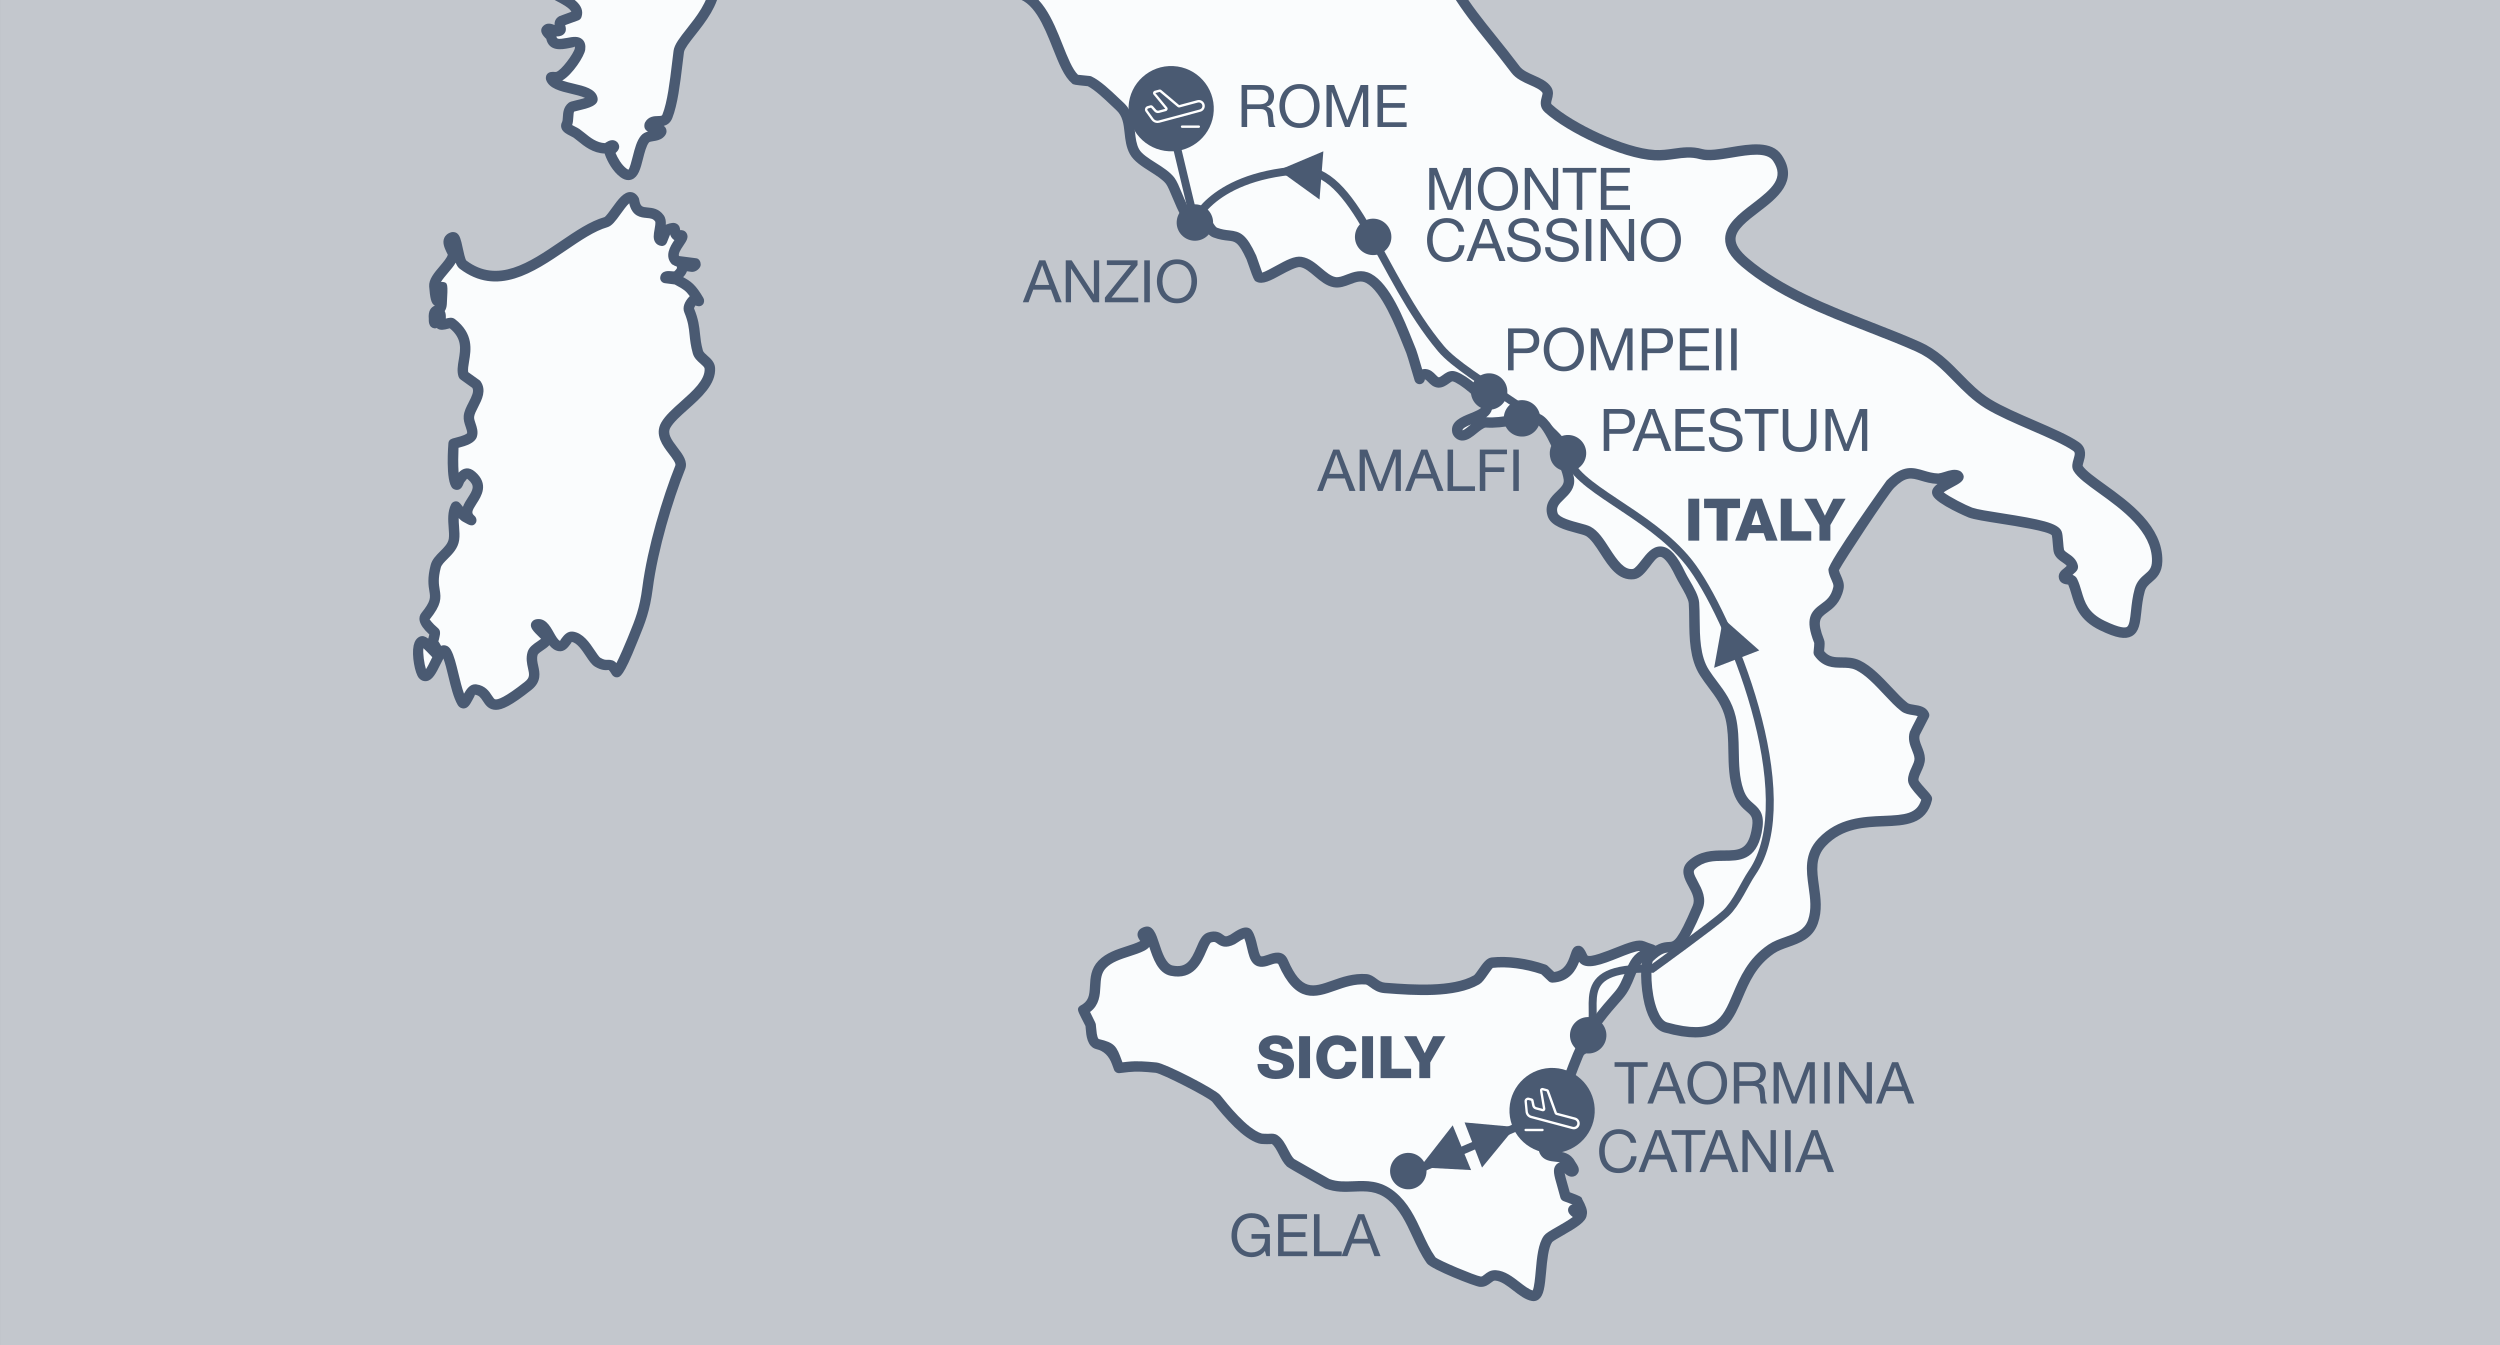 <?xml version="1.0" encoding="UTF-8"?>
<svg id="Layer_2" xmlns="http://www.w3.org/2000/svg" version="1.1" xmlns:xlink="http://www.w3.org/1999/xlink" viewBox="0 0 314.129 169.032">
  <rect x="0" y="0" width="314.129" height="169.032" fill="#333333" stroke="none"/>
  <!-- Generator: Adobe Illustrator 29.5.1, SVG Export Plug-In . SVG Version: 2.1.0 Build 141)  -->
  <defs>
    <clipPath id="clippath">
      <rect x=".001" y="0" width="314.128" height="169.032" fill="none"/>
    </clipPath>
  </defs>
  <g clip-path="url(#clippath)">
    <rect x=".001" y="0" width="314.128" height="169.032" fill="#c3c7cd"/>
    <path d="M89.759-22.108c2.183,1.947-1.319,7.526-1.323,10.016-.004.829,1.329,2.864,1.439,2.036.115-.879,0,0,.216.96.49,2.161-.1,5.151-.28,7.368-.285,3.561-4.318,6.622-4.523,8.196-.336,2.541-.632,6.131-1.428,8.137-.459,1.16-1.725.15-2.231,1.09-.303.563,2.202.316,1.244,1.101-.501.405-1.411.174-1.83.675-1.125,1.35-.915,5.521-2.669,4.271-.879-.631-1.504-1.859-1.742-2.553-.106-.312.711-.643.466-.863-.284-.251-.711.328-1.089.311-1.635-.055-2.746-1.318-3.571-1.887-.455-.308-1.504-.61-1.24-1.097.354-.648-.055-1.642.66-2.221.174-.137,2.694-.506,2.578-1.029-.32-1.428-4.696-1.086-5.194-2.585-.079-.229.477-.086.711-.127,1.064-.191,2.827-2.827,2.928-3.524.3-2.166-3.157.615-3.607-1.439-.079-.375-.813-.734-.549-1.006.324-.32.903.251,1.354.191.922-.109-.267-.863.534-1.311l1.823-.664c.557-1.661-3.43-2.601-3.334-3.26.391-2.742,2.313-2.067,2.814-2.841.072-.1-2.675-3.628-2.24-3.564,3.398.487,2.026-2.886,2.873-3.304.303-.143.729.331,1.007.146l.256-1.82c.455.063.43.985.88,1.053.165.021,2.238-1.89,2.666-1.942.011,0,2.675.368,2.685.368,1.045-.308,1.066-2.198,2.387-2.45,1.502-.291,2.527,1.578,3.504,1.859l1.191-1.231c.585-1.66-1.011-3.221-.064-4.641.205-.305.876,0,1.066-.317,1.04-1.784-1.757-2.551,1.631-2.1" fill="#fafcfd"/>
    <path d="M78.953,22.632c-.309,0-.631-.118-.962-.353-.975-.701-1.676-1.987-1.982-2.875-.013-.038-.022-.074-.03-.109h0c-1.49-.05-2.575-.933-3.368-1.579-.197-.16-.377-.308-.546-.425-.095-.064-.231-.13-.371-.2-.464-.233-.992-.495-1.151-1.002-.078-.246-.051-.512.076-.748.074-.136.089-.377.103-.635.03-.53.072-1.259.723-1.785.171-.135.369-.182.898-.308.251-.059.784-.186,1.165-.313-.43-.214-1.237-.402-1.734-.518-1.371-.322-2.789-.654-3.157-1.755-.068-.206-.024-.515.106-.687.26-.343.669-.317.962-.303.061.004.12.007.169.006.631-.114,2.265-2.351,2.376-2.971.023-.164.005-.225.005-.226-.023.068-.458.149-.744.205-.873.165-2.495.475-2.858-1.181-.013.016-.101-.086-.158-.146-.544-.562-.617-1.052-.22-1.46.49-.487,1.09-.259,1.432-.119-.036-.513.171-.873.606-1.117l1.501-.553c-.2-.462-1.197-.993-1.834-1.33-.899-.477-1.609-.854-1.506-1.562.322-2.254,1.638-2.663,2.425-2.908.041-.013.09-.028.14-.044-.124-.176-.274-.387-.436-.613-1.592-2.237-1.801-2.59-1.505-3.075.137-.223.43-.358.697-.32.431.063,1.011.085,1.322-.164.335-.266.39-.884.437-1.43.058-.663.119-1.35.727-1.651.273-.129.53-.107.745-.046l.158-1.131c.051-.359.376-.606.742-.559.535.074.773.506.913.82.124-.101.266-.217.415-.341,1.228-1.004,1.67-1.324,2.047-1.369.126-.024.774.084,1.471.18l1.203.164c.186-.124.358-.437.538-.765.339-.617.803-1.461,1.818-1.655,1.246-.243,2.219.604,2.921,1.225.195.171.394.347.57.475l.744-.768c.143-.549-.015-1.132-.181-1.748-.243-.896-.518-1.911.15-2.914.296-.441.802-.445,1.074-.448.019,0,.036,0,.053,0,.163-.387.033-.667-.104-.961-.118-.251-.313-.672-.023-1.068.346-.472.965-.41,2.333-.228.13.017.252.074.35.161,1.737,1.549.693,4.558-.228,7.213-.45,1.297-.875,2.523-.876,3.295,0,.231.228.729.466,1.119.097-.068.225-.112.398-.102.339.013.626.434.646.773.011.208.033.625.13,1.061.396,1.739.141,3.919-.084,5.841-.072.606-.138,1.187-.183,1.723-.191,2.369-1.816,4.429-3.121,6.085-.663.84-1.348,1.708-1.404,2.142-.066.492-.129,1.021-.194,1.569-.283,2.357-.602,5.028-1.276,6.726-.245.619-.669.868-1.072.97.155.114.275.267.328.483.059.245.032.62-.437,1.005-.373.301-.823.373-1.185.431-.22.034-.492.078-.557.158-.333.399-.557,1.278-.754,2.053-.314,1.238-.587,2.306-1.424,2.612-.136.049-.275.073-.416.073h-.001ZM77.345,19.222c.239.581.74,1.506,1.41,1.989.138.098.203.107.204.107.161-.134.41-1.11.558-1.695.244-.955.495-1.943,1.018-2.57.251-.301.57-.441.882-.521-.172-.093-.314-.222-.402-.413-.086-.187-.067-.55.032-.733.422-.783,1.177-.797,1.629-.806.489-.01.501-.041.57-.215.61-1.539.919-4.12,1.192-6.398.066-.555.13-1.089.195-1.584.103-.794.797-1.672,1.676-2.785,1.197-1.517,2.686-3.403,2.844-5.375.045-.552.114-1.151.187-1.771.212-1.818.453-3.879.108-5.399-.025-.115-.047-.229-.066-.34-.818-.396-1.609-2.072-1.606-2.805,0-.992.462-2.318.949-3.722.716-2.062,1.598-4.608.721-5.669-.215-.028-.391-.047-.534-.062.157.504.208,1.137-.22,1.87-.292.49-.877.516-1.107.489h-.059c-.218.445-.1.953.103,1.703.214.789.456,1.683.114,2.654-.03.09-.081.171-.147.239l-1.191,1.231c-.17.175-.422.24-.654.175-.507-.147-.937-.526-1.392-.926-.715-.63-1.232-1.033-1.805-.92-.388.074-.601.428-.914.998-.314.57-.669,1.218-1.411,1.438-.059.017-.123.027-.186.027-.006,0-.748-.096-1.473-.195l-1.129-.154c-.296.175-.988.742-1.377,1.059-.936.766-1.098.897-1.456.859-.136-.022-.254-.064-.354-.121l-.045.329c-.027.186-.131.352-.286.455-.396.265-.801.132-1.055.027.004.124-.013.312-.025.456-.064.729-.152,1.728-.93,2.346-.318.251-.705.405-1.171.462.295.438.663.954.911,1.303.995,1.399,1.1,1.545.799,1.965-.275.427-.757.576-1.183.71-.663.206-1.24.386-1.476,1.609.183.125.521.305.784.444,1.198.637,3.009,1.598,2.483,3.164-.063.189-.21.34-.398.408l-1.649.601c.092.318.164.652-.042.968-.24.373-.672.424-.814.441-.083.011-.165.013-.245.006,0,.007.004.015.005.022.059.277.138.391,1.328.165.71-.136,1.442-.273,1.943.204.306.291.421.727.342,1.295-.112.776-1.578,3.095-2.888,3.856.445.16.996.289,1.43.391,1.354.317,2.753.646,3.003,1.757.222,1.002-1.127,1.322-2.431,1.632-.227.053-.413.095-.501.127-.053.068-.084.29-.11.762-.017.291-.035.61-.144.925.118.072.28.153.392.209.195.098.385.195.524.29.199.138.408.306.634.489.72.586,1.536,1.25,2.591,1.285-.022-.005.075-.063.14-.102.252-.152.839-.505,1.362-.045.14.124.267.391.268.576.005.385-.257.626-.447.803,0,0-.002.002-.005.005h-.003ZM69.861,9.605s0,.001,0,.002c0,0,0,0,0-.002ZM69.754-1.234s0,.001,0,.002c0,0,0-.001,0-.002Z" fill="#4a5a72"/>
    <path d="M109.298-15.48c-.067.573-.039,3.268-.438,3.649-1.177,1.12-1.211-1.428-1.512-1.568-1.614-.774-4.05,1.831-5.032-.615-.865-2.166,3.044-.498,3.464-.498,1.217.001,3.518-.968,3.518-.968" fill="#fafcfd"/>
    <path d="M108.335-10.888c-.096,0-.191-.013-.286-.04-.716-.205-.938-1.068-1.101-1.698-.023-.087-.042-.169-.062-.239-.42-.095-.973.079-1.558.256-1.119.34-2.812.858-3.621-1.16-.334-.835-.115-1.324.126-1.587.666-.727,2.041-.391,3.512.053.22.066.393.123.488.138.836-.002,2.604-.664,3.211-.92.215-.089.462-.062.649.08.187.141.285.37.259.602-.016.136-.024.4-.038.726-.076,2.013-.177,2.921-.601,3.324-.325.309-.653.465-.978.465ZM107.335-14.108c.101.03.199.069.297.117.364.169.464.552.589,1.036.041.161.114.445.192.637.096-.251.153-1.501.18-2.186-.37.132-.811.277-1.257.396h0ZM102.85-14.465c.018.036.038.108.076.206.325.809.698.794,2.018.392.101-.03.204-.062.307-.092-.083-.024-.178-.053-.289-.086-1.107-.334-1.812-.472-2.113-.42h.001Z" fill="#4a5a72"/>
    <path d="M79.658,25.154c.403,2.506,2.166.859,3.193,2.277.553.766-.613,2.694.328,2.818l.524-1.317c1.682-.689.759.149,1.318.632.175.157.572-.112.689.086.233.41-1.862,2.061-.762,3.137,0,.007,2.408.317,2.416.317.154.109-.216.434-.407.407-2.466-.316-.267-.188-1.907,1.143-.376.3-1.374-.216-1.437.273l1.382.178c1.143.689,1.676.701,2.814,2.672.114.206-.526-.251-.691-.09-.335.34-.706.884-.522,1.322.919,2.226.496,3.114,1.086,5.221.229.818,1.455,1.197,1.509,2.044.169,2.759-4.313,5.011-5.529,7.135-1.171,2.055,2.369,3.903,1.807,5.316-1.575,3.942-3.464,10.176-4.107,15.155-.396,3.041-1.035,4.412-1.949,6.665-.137.34-1.757,4.233-1.953,3.892-.956-1.619-.856-.339-2.373-1.234-.759-.449-1.653-2.988-3.185-3.192-.655-.09-.948,1.251-1.6,1.165-1.254-.174-1.528-3.069-2.884-2.703-.36.1,1.114,1.358,1.234,1.553.449.782-1.472,1.208-1.729,2.072-.47,1.558,1.05,2.793-.564,4.075-6.066,4.819-4.072.822-6.599.465-.768-.114-1.294,2.277-1.681,1.607-.91-1.568-1.254-4.983-2.004-6.285-.802-1.393-1.894,3.996-2.947,2.801-.405-.455-1.015-3.77-.118-4.17.319-.142,1.726,1.54,1.93,1.661.442.268-.193-1.05-.51-1.456-.141-.178.064-.453.098-.68.032-.225.135-.447.098-.674,0-.011-1.702-1.339-1.157-2.019,2.392-2.981.331-2.651,1.282-6.283.291-1.13,2.073-1.884,2.289-3.365.177-1.215-.39-2.88.238-4.125.021-.044.818,1.13,1.24,1.333.222.114.857.494.67.331-1.935-1.681,2.587-3.351.08-5.533-.61-.536-.982-.248-1.502.471-.15.21-.256.8-.45.627-.573-.5-.374-4.811-.324-5.13.007-.052,2.073-.38,2.296-1.058.244-.757-.443-1.567-.371-2.364.109-1.238,1.786-2.762.936-4.033l-1.606-1.152c-.545-1.591,1.56-4.176-1.481-6.531-.238-.184-1.29.41-1.475.075-.074-.134.086-.3.07-.453-.035-.328.109-.91-.216-.96-.323-.044-.354.559-.478.856-.063.146.005.591-.067.455-.115-.206-.051-.471-.075-.703-.135-1.318.892-.493.96-1.714.331-6.007-.458,3.362-.91-2.215-.09-1.144,2.107-2.676,2.329-3.824.109-.526-1.254-1.976-.004-2.319.512-.137.647,2.967,1.259,3.425,6.381,4.85,12.682-3.805,17.968-5.321.975-.276,2.637-4.333,3.526-2.761" fill="#fafcfd"/>
    <path d="M62.316,89.196c-.102,0-.197-.009-.289-.024-.712-.117-1.055-.642-1.33-1.063-.307-.472-.506-.743-1.026-.817.025.058-.209.484-.335.714-.288.521-.558,1.013-1.097,1.018-.096-.005-.49-.039-.727-.447-.524-.905-.854-2.273-1.174-3.595-.197-.817-.399-1.653-.623-2.24-.134.239-.278.534-.391.763-.523,1.061-.975,1.978-1.743,2.081-.204.028-.591.012-.943-.388-.49-.553-.933-2.848-.663-4.097.121-.562.381-.933.771-1.107.335-.149.663-.053,1.057.246.015-.042.029-.08.041-.113.051-.199.074-.297.098-.396,0-.004,0-.007.002-.01-1.507-1.36-1.377-2.216-.985-2.706,1.197-1.49,1.129-1.905.992-2.732-.114-.689-.271-1.635.167-3.307.175-.677.689-1.193,1.187-1.691.515-.515,1-1.001,1.087-1.602.057-.388.021-.873-.019-1.384-.072-.942-.152-2.006.32-2.944.101-.199.296-.334.518-.358.391-.041.556.187.802.501.036.046.091.117.154.195.15-.425.403-.814.614-1.14.668-1.034.927-1.522.059-2.277-.1-.087-.153-.113-.167-.118.023.013-.093.095-.371.477-.016.03-.039.095-.063.154-.112.277-.265.658-.681.756-.206.05-.512-.033-.672-.172-.96-.839-.547-5.677-.541-5.723.064-.445.434-.535.761-.617,1.203-.296,1.507-.5,1.583-.596.044-.158-.064-.477-.18-.817-.135-.401-.289-.856-.244-1.354.051-.589.347-1.163.632-1.717.425-.823.675-1.374.462-1.803l-1.493-1.072c-.11-.08-.194-.192-.239-.322-.232-.677-.112-1.397.017-2.16.228-1.356.443-2.64-1.127-3.942-.073.017-.161.041-.231.059-.393.108-1.023.277-1.411-.101-.028.016-.058.029-.089.036-.286.07-.62-.084-.762-.354-.158-.283-.152-.573-.147-.788-.103-1.135.32-1.498.766-1.706-.484-.22-.604-.989-.718-2.393-.07-.893.651-1.743,1.348-2.562.432-.509.921-1.085.992-1.441-.007,0-.113-.209-.181-.358-.238-.521-.533-1.169-.251-1.772.11-.237.356-.549.901-.698.172-.042.462-.005.618.09.425.26.558.808.796,1.927.102.473.29,1.357.443,1.543,3.921,2.973,7.914.26,11.777-2.367,1.944-1.322,3.78-2.57,5.585-3.087.187-.093.683-.786.982-1.2.735-1.026,1.449-1.982,2.297-1.949.285.016.689.148.998.693.038.068.064.142.076.22.153.943.382.965,1.066,1.027.592.053,1.403.127,2.012.968.255.353.303.773.274,1.198.644-.25,1.053-.319,1.409-.093.343.22.381.576.391.777.273-.025.608.038.818.39.289.51-.04.992-.387,1.502-.45.66-.677,1.081-.575,1.358.602.083,2.046.267,2.125.275.137,0,.195.039.307.118.248.176.368.62.255.901-.154.384-.66.756-1.136.693l-.553-.074c-.083.25-.24.495-.476.739.007.005.016.008.022.013.924.506,1.539.905,2.523,2.608.142.246.12.604-.07.817-.317.351-.728.204-.925.12-.134.183-.184.329-.178.379.564,1.365.658,2.289.748,3.182.062.625.127,1.269.364,2.108.053.195.309.42.555.637.415.367.931.82.977,1.544.126,2.045-1.76,3.725-3.424,5.206-.92.82-1.789,1.594-2.191,2.297-.413.722.081,1.464.884,2.509.663.864,1.347,1.76.962,2.721-1.566,3.916-3.429,10.073-4.064,14.997-.373,2.862-.956,4.288-1.762,6.262l-.231.564c-1.705,4.268-2.136,4.297-2.482,4.322-.24.034-.526-.13-.651-.351-.283-.479-.402-.564-.414-.572-.371.039-.887.072-1.722-.42-.407-.242-.738-.738-1.12-1.311-.507-.76-1.138-1.706-1.817-1.795.039.022-.106.214-.192.326-.28.371-.712.933-1.408.839-.512-.072-.887-.375-1.192-.759-.235.259-.539.462-.762.613-.248.166-.663.445-.71.602-.137.454-.04.888.072,1.392.186.835.439,1.981-.857,3.011-2.501,1.992-3.663,2.51-4.456,2.51v.004ZM59.697,85.98c.053,0,.107.004.163.012,1.134.159,1.618.905,1.939,1.401.209.32.313.462.439.483.295.046,1.152-.176,3.715-2.214.653-.518.566-.913.391-1.694-.126-.568-.283-1.273-.047-2.056.181-.608.742-.984,1.235-1.317.141-.095.335-.225.454-.325-.046-.045-.104-.101-.166-.161-.831-.814-1.223-1.229-1.09-1.748.059-.228.289-.455.516-.517,1.222-.335,1.856.794,2.317,1.619.243.434.576,1.03.831,1.067-.047-.024.097-.214.182-.329.28-.37.714-.926,1.415-.839,1.267.17,2.081,1.39,2.736,2.369.232.347.549.822.697.91.485.286.691.274.904.259.484-.012.806.074,1.134.413.434-.867,1.072-2.333,1.342-3.009l.233-.573c.797-1.952,1.324-3.242,1.675-5.933.651-5.037,2.552-11.322,4.148-15.315.107-.268-.388-.914-.786-1.435-.783-1.023-1.857-2.424-.981-3.96.51-.89,1.455-1.734,2.458-2.625,1.511-1.347,3.072-2.737,2.986-4.146-.011-.178-.277-.413-.534-.638-.37-.326-.791-.698-.95-1.267-.266-.95-.337-1.653-.407-2.333-.089-.871-.164-1.624-.655-2.817-.254-.602-.013-1.345.66-2.032.007-.007.013-.013.021-.019-.509-.7-.884-.907-1.448-1.218-.14-.076-.288-.158-.447-.25l-1.249-.163c-.36-.047-.614-.376-.568-.735.117-.905,1.087-.805,1.409-.767.112.012.297.033.358.017.305-.271.341-.43.342-.431-.016-.059-.027-.118-.032-.172-.212-.067-.396-.153-.528-.257l-.023.024c-1.068-1.046-.255-2.342.252-3.09-.053-.029-.106-.066-.155-.11-.22-.189-.326-.409-.38-.606l-.416,1.041c-.112.279-.392.45-.697.408-.388-.051-.61-.256-.728-.417-.334-.458-.222-1.073-.114-1.668.051-.28.158-.867.069-.999-.248-.341-.535-.382-1.067-.431-.729-.066-1.813-.165-2.189-1.844-.303.255-.783.922-1.06,1.311-.68.948-1.125,1.536-1.687,1.698-1.603.46-3.354,1.651-5.208,2.913-4.05,2.75-8.636,5.873-13.339,2.3-.217-.163-.374-.414-.506-.762-.248.43-.61.858-.987,1.299-.291.343-.652.768-.863,1.121.066-.01.141-.008.225,0,.659.092.651.245.51,2.788-.022.393-.127.672-.265.873.158.312.146.695.138.869,0,.025,0,.051-.002.076.399-.109.808-.199,1.152.067,2.359,1.827,2.019,3.847,1.772,5.323-.089.522-.166.984-.113,1.335l1.41,1.011c.064.046.119.103.163.167.749,1.119.147,2.289-.335,3.226-.228.442-.462.898-.492,1.231-.021.225.076.512.18.814.161.477.363,1.072.163,1.693-.25.76-1.291,1.113-2.303,1.371-.039.739-.057,2.131.012,3.121.255-.272.557-.489.939-.533.381-.045.761.1,1.142.434,1.76,1.534.771,3.063.178,3.979-.635.979-.671,1.197-.262,1.551.254.221.334.637.141.913-.352.504-.831.233-1.29-.025l-.252-.138c-.187-.089-.381-.255-.585-.471-.007.358.022.733.05,1.104.042.559.086,1.14.008,1.67-.15,1.034-.846,1.728-1.459,2.344-.391.391-.759.759-.845,1.092-.368,1.403-.248,2.126-.142,2.762.187,1.127.226,1.914-1.263,3.767h0c.045,0,.246.416,1.035,1.078.12.101.231.268.257.422.046.286-.016.533-.061.712,0,0-.036.163-.036.164-.021.141-.066.262-.103.362.093.137.223.341.343.575.104-.046.216-.072.335-.076.21,0,.598.058.89.562.404.7.677,1.836.968,3.038.211.875.428,1.769.689,2.482.316-.555.735-1.176,1.392-1.176h.001ZM53.203,81.45c-.087.613.102,1.981.32,2.629.208-.308.465-.831.623-1.152.059-.12.117-.237.172-.35-.076-.079-.175-.18-.303-.314-.183-.193-.539-.564-.812-.813ZM54.953,80.397s.004.004.008.01c-.002-.002-.005-.006-.008-.01ZM87.032,32.858h.01s-.007.002-.01,0Z" fill="#4a5a72"/>
    <path d="M206.848,120.19c-2.126.761-1.811,3.318-3.574,5.284-4.53,5.056-4.693,6.567-6.957,12.386-.402,1.018-1.977,1.574-2.369,2.592-.235.615-.22,3.996.087,4.574.585,1.113,2.462.103,3.233,1.56.154.292.603.774.317.928-.358.193-.686-.498-1.085-.517-1.127-.067-.55.975.15,3.662,0,0,1.455.54,1.455.545,2.096,3.675-2.1.233.289,1.381,1.499.717-3.472,2.81-3.912,3.42-1.302,1.78-.54,7.433-1.933,7.17-1.461-.261-2.967-2.462-4.688-2.569-.845-.055-1.069.841-1.925.786-.612-.042-5.793-2.181-6.157-2.687-1.831-2.592-2.42-6.034-5.007-8.117-2.763-2.217-5.288-.461-8.057-1.512-.072-.027-4.506-2.536-4.617-2.637-.755-.726-1.124-2.329-1.994-2.905-.254-.161-.612-.044-.915-.07-.308-.023-.627.016-.92-.075-1.921-.601-4.28-3.492-5.501-5.027-.475-.596-6.63-3.779-7.54-3.859-1.228-.114-2.329-.229-3.56-.091-.376.047-.749.08-1.121.13-.879-2.356-.737-2.543-2.671-2.996-.869-.201-.802-1.874-.884-2.371-.017-.127-.944-1.905-.925-1.921,2.499-1.246.643-3.939,2.38-5.727,1.286-1.329,3.517-1.563,4.969-2.293,1.471-.743-.723-1.393.529-1.78,1.034-.336,1.076,4.427,3.223,4.865,3.64.745,3.477-3.754,4.751-4.164,1.583-.506,1.2,1.097,2.897.248.095-.049,1.61-1.183,1.893-.757.595.887.61,2.734,1.188,3.306.887.876,2.657-1.143,3.265.267,2.944,6.8,5.872,1.846,10.437,2.183.745.059,1.188,1.006,2.357,1.086,3.215.238,8.572.695,11.531-1.018.541-.317,1.36-2.087,1.961-2.155,2.111-.238,4.518.178,6.512.873l1.035.979c3.67-.177,2.556-5.236,3.801-2.513.771,1.688,6.213-1.961,7.54-1.402,1.524.637,1.661.302.51.941" fill="#fafcfd"/>
    <path d="M192.688,163.49c-.07,0-.141-.007-.21-.021-.822-.147-1.589-.742-2.329-1.314-.76-.591-1.547-1.198-2.28-1.244-.159-.009-.26.057-.509.254-.312.242-.744.587-1.418.533-.626-.041-6.103-2.204-6.646-2.956-.742-1.05-1.282-2.215-1.806-3.342-.826-1.78-1.607-3.461-3.083-4.648-1.424-1.144-2.74-1.087-4.267-1.023-1.143.051-2.336.1-3.609-.385-.033-.012-4.594-2.552-4.828-2.77-.428-.409-.721-.972-1.002-1.517-.282-.541-.573-1.101-.91-1.325.012.017-.107.025-.186.03-.143.012-.286.017-.422.007l-.248-.007c-.244-.004-.521-.005-.811-.096-1.945-.609-4.132-3.124-5.821-5.247-.584-.589-6.294-3.507-7.089-3.615l-.195-.017c-1.144-.106-2.131-.199-3.228-.074l-1.109.129c-.307.039-.596-.135-.703-.422l-.25-.684c-.381-1.052-1.033-1.686-1.955-1.902-1.18-.274-1.293-1.778-1.353-2.586-.01-.132-.016-.243-.029-.322-.034-.057-.291-.564-.511-1.002-.472-.938-.598-1.192-.182-1.53,1.104-.57,1.188-1.282,1.252-2.499.055-1.029.117-2.195,1.072-3.179.953-.984,2.313-1.424,3.513-1.811.603-.195,1.174-.38,1.632-.61.042-.022.076-.041.104-.058-.016-.022-.03-.042-.044-.062-.152-.217-.405-.581-.252-1.027.161-.471.659-.623.822-.675,1.066-.334,1.462.884,1.85,2.07.359,1.098.851,2.604,1.699,2.778,1.732.347,2.308-.672,2.995-2.278.358-.84.698-1.635,1.422-1.868,1.073-.346,1.62.067,1.948.312.249.187.324.243.858-.025,1.09-.751,1.693-.994,2.171-.905.237.046.436.178.564.371.352.526.517,1.232.676,1.918.11.475.262,1.123.426,1.285.114.114.573-.05.908-.167.672-.238,1.926-.684,2.5.64,1.719,3.969,3.153,3.461,5.535,2.619,1.259-.447,2.694-.948,4.346-.83.521.041.904.325,1.24.573.35.259.652.481,1.113.513l.289.021c3.054.229,8.171.608,10.868-.951.12-.083.413-.501.606-.779.501-.716.973-1.39,1.61-1.464,2.007-.222,4.493.104,6.801.905.089.03.17.08.237.143l.82.777c1.288-.176,1.715-1.147,2.066-2.215.17-.513.346-1.046.918-1.076.609-.072.918.613,1.18,1.185.188.405,2.646-.581,3.455-.904,1.818-.726,2.971-1.152,3.742-.83.392.164.687.262.887.326.333.108.746.243.784.726s-.356.683-.671.843l-.43.228c-.03.017-.063.03-.096.042-.904.325-1.227,1.04-1.72,2.278-.358.896-.762,1.908-1.586,2.828-3.839,4.284-4.476,5.97-6.015,10.042-.245.649-.513,1.357-.818,2.143-.266.675-.835,1.13-1.386,1.569-.417.334-.85.677-.983,1.022-.187.538-.142,3.56.059,4.041.096.178.347.222.902.28.739.076,1.752.181,2.327,1.269.03.055.074.118.118.184.2.3.45.672.346,1.101-.045.18-.25.438-.413.527-.602.324-1.093-.104-1.328-.309-.007-.005-.013-.012-.021-.017.062.325.208.83.339,1.293.095.326.2.695.309,1.102,1.31.488,1.523.587,1.557.859.41.739.727,1.465.573,1.987-.066.843-1.209,1.557-3.045,2.608-.488.279-1.155.66-1.289.797-.492.676-.646,2.375-.767,3.742-.171,1.89-.297,2.983-.939,3.467-.189.148-.415.223-.649.223l.002-.002ZM192.714,162.178h.001-.001ZM187.832,159.597c.039,0,.079,0,.12.004,1.135.07,2.126.839,3,1.517.592.458,1.154.892,1.635,1.03.195-.396.306-1.624.381-2.461.15-1.686.308-3.43,1.032-4.419.214-.296.697-.58,1.681-1.143.506-.289,1.397-.8,1.947-1.205-.096-.067-.181-.137-.251-.201-.546-.51-.313-.951-.229-1.075.124-.18.277-.268.445-.3-.422-.158-1.121-.417-1.121-.417-.2-.075-.353-.243-.408-.45-.138-.533-.272-.998-.388-1.403-.409-1.424-.614-2.137-.178-2.682.13-.164.303-.277.515-.341-.164-.036-.356-.058-.579-.08-.63-.067-1.496-.155-1.932-.985-.431-.814-.397-4.392-.118-5.115.26-.676.834-1.135,1.388-1.577.416-.333.846-.676.983-1.022.303-.779.568-1.482.813-2.128,1.601-4.236,2.262-5.989,6.265-10.454.669-.746,1.011-1.606,1.343-2.439.42-1.05.848-2.129,1.914-2.756-.399-.072-1.84.504-2.699.85-2.032.809-4.129,1.652-4.973.512-.396,1.044-1.206,2.512-3.336,2.617-.209-.009-.356-.057-.484-.18l-.933-.884c-2.09-.706-4.302-.998-6.09-.794-.091.068-.46.596-.68.91-.358.51-.666.95-1.023,1.159-3.05,1.768-8.215,1.384-11.627,1.127l-.284-.021c-.84-.058-1.394-.467-1.801-.767-.225-.166-.42-.309-.562-.32-1.363-.1-2.612.335-3.806.759-2.444.864-4.972,1.761-7.181-3.336-.184-.164-.619-.005-.852.076-.663.233-1.57.558-2.272-.137-.434-.43-.603-1.154-.783-1.92-.097-.421-.206-.885-.352-1.226-.177.076-.485.245-1.006.601-.021.013-.15.1-.172.112-1.174.584-1.752.275-2.244-.091-.244-.178-.333-.25-.76-.113-.164.075-.447.738-.617,1.134-.583,1.363-1.563,3.643-4.467,3.049-1.589-.324-2.219-2.228-2.677-3.632-.147.184-.362.347-.646.492-.551.277-1.168.476-1.82.687-1.104.358-2.248.727-2.973,1.476-.612.63-.654,1.421-.703,2.335-.055,1.044-.123,2.314-1.3,3.187.029.058.059.12.091.183.59,1.176.614,1.248.636,1.397.015.091.028.242.04.417.091,1.218.268,1.388.341,1.405,2.007.471,2.22.88,2.892,2.736l.069.188.6-.068c1.243-.137,2.341-.038,3.506.07l.195.019c1.044.091,7.395,3.353,7.994,4.105.925,1.16,3.376,4.243,5.183,4.81.178.055.495.025.772.046.08.007.153-.004.228-.007.271-.017.641-.045.992.178.632.417,1.002,1.131,1.36,1.822.234.45.476.914.738,1.165.195.12,4.131,2.357,4.452,2.523.964.362,1.969.317,3.032.276,1.56-.067,3.334-.142,5.145,1.311,1.717,1.381,2.598,3.283,3.453,5.122.521,1.123,1.013,2.186,1.682,3.13.468.413,5.003,2.312,5.679,2.411.181.01.254-.062.505-.259.29-.232.681-.536,1.283-.536l-.003-.004ZM156.212,117.656h.001s0,0-.001,0Z" fill="#4a5a72"/>
    <path d="M178.384,47.623c.012.028.012.047.017.072-.002-.024-.013-.044-.017-.072" fill="#fff"/>
    <path d="M261.12,58.838c-.387-.642.909-1.938-.277-2.751-2.32-1.6-7.95-3.465-11.045-5.355-3.351-2.06-5.058-5.516-8.807-7.181-7.02-3.125-15.741-5.493-21.733-10.584-6.84-5.806,8.022-7.281,4.085-13.117-1.651-2.448-7.165.191-9.574-.487-2.091-.591-3.687.256-5.848.135-3.819-.221-10.516-3.337-13.351-5.879-.797-.711.252-1.621-.191-2.312-.739-1.137-2.996-1.318-3.931-2.564-4.845-6.437-8.397-9.38-10.738-17.651-1.081-3.807-2.703-17.032-4.768-19.419-2.779-3.199-3.062-1.392-6.041-3.716-2.036-1.586-3.555-4.033-5.437-5.817-4.83-4.562-11.293-6.869-12.316-14.692-.517-3.973-1.159-9.514.627-13.329.427-.927,1.058,1.681,2.51,1.161.613-.221-.652-1.269-.477-1.894.091-.32,1.029-.465.999-.137-.03.308,1.118-.182,1.172-.351.079-.226,1.073-1.922,1.004-1.986-.808-.689-2.975-3.05-2.981-3.05-.394.226.245-.143-.276-.489-.272-.178-.808.188-.966-.09-.382-.667.695-.481.752-1.078.086-.888-.359-1.299-.447-2.126-.03-.305.396-.888.091-.915-.703-.07-1.796,1.723-1.594-.387.305-3.104-.71.627-.992-1.477-.03-.238-.279-.559-.096-.703,1.61-1.251,3.162-3.362,3.357-3.864-.157.047-.3.114-.403.225.376-.392.475-.41.403-.225.822-.261,2.198.114,2.273-.674.035-.38-.879-.79-.553-.976.391-.232.782.536,1.238.576.988.09.149-2.195,1.37-.793.277.32,1.56-.21,1.279.118-1.638,1.93-2.708.513-3.512,2.902-.001.005,1.271-.493,3.363-1.299,2.452-.956,5.409-3.09,8.043-3.204.387-.016,4.203-.091,3.357-1.553-.174-.308-.642.407-.999.376-.042-.005-1.015-.604-.557-.971,1.392-1.114,2.039-1.856,3.596-.615.686.549,2.146.146,2.839.701.291.232.595.596.563.971-.03.368-.966.581-.715.859.252.284.674-.358,1.013-.532,1.459-.771,1.685-3.402,3.686-1.856,1.657,1.276,1.18,2.527,1.953,3.839.178.308,1.152.261.927.534-.272.336-.86-.188-1.285-.096-.175.039-.233.285-.351.433,1.244.3,2.506,1.101,3.378.027,2.06-2.505-4.064-4.768-5.149-6.159-1.092-1.413,1.651-3.18,1.001-4.534-.394-.829-3.176.975-2.789-1.146.191-1.053,4.452-3.051,3.861-4.297-.629-1.333-5.768-1.157-5.125-3.646.698-2.703,5.898-1.621,6.835-5.901l.26-.433c-8.109-1.868-18.57-2.104-24.087-6.243-.629-.471-.67-2.067-1.353-2.436-.368-.201-.992.209-1.254-.123-.481-.604.805-1.532.534-2.259-.288-.757-2.249-.941-2.68-1.647-.102-.157-.159-2.66-.049-2.774.433-.419,1.891-.532,1.518-.999-.829-1.061-3.895.188-4.92.399-2.913.604-13.895-.566-14.833.086-1.302.907-1.947,4.681-3.422,5.165-.359.114-5.075-1.234-5.21-1.519-.233-.5,1.127-1.453-1.038-1.972-1.22-.297-2.573.648-3.745-.442l.056-.459c-.447,2.032-1.723,3.486-2.221,5.289-.415,1.511,1.981,1.165,1.551,2.96l-.784,1.295c-3.414.988-2.854-5-6.317-3.085-3.362,1.868.563,4.893.581,5.631,0,.007-1.225,2.155-1.225,2.166-.08,1.723,2.206,1.875-.342,2.739-.336.112-.687.487-1.002.336-1.061-.506-.55-4.168-1.635-4.835-2.361-1.46-4.683,2.245-6.588,1.472-3.378-1.377-.518-4.58-2.367-6.336-.402-.387-.568,1.317-1.12,1.243-.209-.027-1.03-2.912-2.454-.793-.21.326.009.774.011,1.161,0,.864.331,2.682.012,3.477-1.146,2.842-7.221,5.122-6.984,8.789.052.782,2.635,3.571.072,4.186-1.897.465-1.448-3.217-2.035-3.989l-2.087-1.22c-.134-.868,1.46-1.232,1.579-2.098.039-.267-6.322-3.902-6.853-6.082-.226-.936.721-3.567.784-4.687.024-.407.368-.947.075-1.227-.528-.512-5.912,3.341-6.591,3.753-2.54,1.558.512,1.299.118,3.193-.229,1.096-6.654,6.311-7.088,6.37-1.346.186-3.16-2.632-4.774-2.596-2.814.063-6.585,2.666-9.593,1.272-.421-.198-.698-.604-.897-1.118l-.138-.453c-9.23,4.163-4.296,3.357-2.285,8.004.141.336-.046.722-.067,1.081,0,0-.137,2.152-.137,2.152.402,1.09,2.964,2.163,3.06,3.291.123,1.46-6.436,6.653-7.643,6.669-1.392.024-.754-1.364-3.52-.584-.343.096-.948-.055-1.035.292-.157.632,1.918,2.478,2.107,3.148.165.591-.572,1.259-.305,1.816.771,1.586,3.871,2.004,4.692,3.572,2.1,3.971-2.969,5.407-4.636,8.083-.915,1.465,1.504,1.583,1.244,2.533-.308,1.14-1.712,1.74-.597,3.628,4.495,7.612,12.519,4.873,13.733,5.912,2.937,2.518-4.013,6.526-4.612,8.118,0,.005.205,1.629.273,2.186,1.002.182,2.443.711,2.976.648,2.54-.299,8.448-.978,10.193-3.106.301-.359-.387-1.022-.121-1.411.402-.591,1.382-.563,1.836-1.12.722-.88-.396-1.327.985-2.181.766-.461,2.526-.299,3.137-.928.607-.632.481-2.079.721-2.682.348-.881,6.149-3.078,7.095-3.162.273-.032,6.733,2.66,6.906,2.806.019.017.376,2.853,1.386,2.045.368-.299.056-1.461.51-1.323,1.546.493,8.918,8.658,10.634,10.198.493.445-.157-1.922.232-1.828.461.123,4.277,2.517,4.958,2.939,4.987,3.106.303,11.737,2.442,15.579,1.216,2.183,2.979,4.061,3.551,6.901.498,2.462-2.464,6.67-1.641,8.133.351.626,3.561-.561,4.967,1.043,1.449,1.661-.879,2.439-.706,3.157.214.875,3.221,1.29,3.874,1.831.042.035,4.33,6.804,4.33,6.95-.012,2.745-2.648.581-2.041,3.004.174.691,4.317.477,6.085.664,4.676.509,5.384,9.069,7.761,10.968.005.007,1.7.177,1.7.177,1.26.604,2.87,2.282,3.816,3.145,1.735,1.579.881,3.935,1.862,5.711.762,1.402,3.433,2.293,4.483,3.655.692.896,1.66,4.472,2.666,4.855.351.137.701-.433,1.073-.359.721.127,1.203,1.749,1.897,2.012,2.396.899,2.852-.559,4.581,3.17,0,0,.831,2.371.833,2.371.84.734,3.946-2.073,5.375-1.842,1.55.252,2.708,2.252,4.222,2.536,1.404.257,2.694-1.333,4.299-.465,2.439,1.313,4.362,6.806,5.335,9.142.15.368.722,2.384,1.064,3.495-.028-.072-.047-.134-.028-.198.09-.263.453-.427.734-.407.714.058.955.988,1.67,1.043.655.047,1.155-.836,1.802-.793.943.075,4.52,2.88,4.283,3.977-.308,1.35-4,1.42-3.722,2.955.052.275.387.526.666.509.932-.058,1.989-1.702,2.925-1.634,2.361.161,4.045-.643,6.341-.493,1.578.103,3.918,6.307,4.084,7.605.248,1.925-2.714,2.329-2.044,4.464.419,1.333,3.587,1.642,4.46,2.103,1.986,1.064,3.06,5.719,5.696,5.38,1.76-.221,2.901-6.29,5.927.103.43.899,1.598,2.538,1.674,3.523.193,2.543-.291,6.27,1.325,8.773,1.181,1.84,2.698,3.199,3.283,5.659.706,2.971-.021,6.254.979,9.203.951,2.814,2.983,1.72,2.273,5.141-1.057,5.123-5.165,1.388-8.148,4.17-1.444,1.35,1.678,3.137.737,5.344-3.386,7.966-2.745,3.046-6.071,6.26-.743.706-.494,8.082,2.077,8.792,10.636,2.943,6.923-5.514,13.263-9.855,1.704-1.161,4.388-1.026,5.239-3.421,1.232-3.492-1.602-7.103,1.152-10.004,4.683-4.946,11.976-.328,13.168-5.437.036-.186-1.686-1.723-1.714-2.351-.035-.892.841-1.818.816-2.716-.036-1.113-1.002-2.009-.601-3.221,0-.007,1.155-2.245,1.155-2.245-.339-.822-1.767-.465-2.47-1.006-1.698-1.306-3.7-4.233-5.857-5.264-1.739-.828-3.488.43-4.918-1.578.009-.229.15-1.157.063-1.374-1.947-4.948,1.637-3.137,2.415-6.761.169-.782-.561-1.524-.61-2.319-.017-.299,6.231-9.813,7.13-10.709,2.55-2.541,3.486-.786,5.994-.695.706.021,1.814-.691,2.467-.376.743.352-2.886,1.445-2.529,2.203.308.659,3.422,2.175,4.138,2.435,1.812.655,10.309,1.318,10.839,2.606.146.351.157,1.954.295,2.296.326.794,1.49.901,1.716,1.875.044.191-.242.308-.367.453-.244.3-.817.524-.726.894.084.382.879.138,1.046.489.86,1.768.559,4.038,3.765,5.585,5.189,2.506,3.647-.686,4.7-4.478.47-1.688,2.147-1.471,2.187-3.626.108-5.903-8.568-9.367-9.945-11.648" fill="#fafcfd"/>
    <path d="M213.044,130.356c-1.067,0-2.352-.191-3.914-.623-1.126-.309-1.984-1.532-2.486-3.533-.501-2.01-.705-5.573.132-6.369,1.342-1.297,2.164-1.438,2.956-1.473.581-.028,1.043-.047,2.962-4.567.343-.808-.076-1.586-.524-2.411-.487-.901-1.154-2.131-.057-3.157,1.452-1.352,3.154-1.364,4.523-1.371,1.827-.012,2.928-.019,3.43-2.452.337-1.627.025-1.894-.596-2.427-.51-.438-1.206-1.035-1.659-2.37-.579-1.706-.61-3.495-.642-5.223-.025-1.419-.05-2.759-.354-4.038-.387-1.63-1.223-2.748-2.111-3.93-.37-.493-.742-.989-1.085-1.527-1.322-2.047-1.345-4.714-1.368-7.067-.007-.717-.013-1.398-.059-2.011-.041-.538-.621-1.534-1.044-2.261-.225-.387-.431-.744-.568-1.03-1.051-2.22-1.691-2.518-1.918-2.541-.462-.074-.936.659-1.371,1.222-.564.729-1.151,1.484-1.964,1.586-1.994.239-3.168-1.584-4.213-3.204-.604-.934-1.227-1.902-1.876-2.251-.195-.101-.675-.229-1.14-.351-1.443-.384-3.238-.858-3.637-2.135-.477-1.522.464-2.431,1.152-3.095.601-.579.936-.934.867-1.482-.21-1.624-2.561-6.913-3.476-7.033-1.06-.07-1.99.079-2.967.239-1.035.166-2.107.337-3.374.254-.216.009-.731.397-1.063.672-.55.451-1.118.919-1.777.96-.614.05-1.235-.438-1.352-1.039-.245-1.359,1.136-1.918,2.248-2.365.563-.228,1.414-.57,1.481-.86-.045-.695-2.93-3.072-3.7-3.175h-.001c-.075,0-.308.17-.448.271-.346.251-.789.542-1.343.522-.608-.046-.985-.434-1.26-.718-.155-.161-.303-.313-.413-.324-.021.254-.187.483-.442.57-.334.118-.701-.057-.829-.387-.016-.039-.038-.101-.055-.176-.118-.387-.259-.86-.397-1.334-.26-.877-.513-1.745-.606-1.972l-.409-1.01c-.944-2.364-2.703-6.764-4.63-7.801-.629-.337-1.171-.163-1.998.161-.625.242-1.342.515-2.108.373-.919-.172-1.657-.796-2.373-1.398-.631-.534-1.229-1.038-1.836-1.136-.43-.047-1.557.527-2.358.967-1.262.692-2.364,1.299-3.147.86-.051-.017-.097-.046-.144-.097-.018-.013-.035-.028-.053-.042l.009-.01c-.197-.263-.431-.934-1.029-2.637-1.033-2.221-1.409-2.262-2.319-2.359-.481-.052-1.08-.117-1.873-.414-.533-.201-.879-.732-1.215-1.245-.149-.228-.387-.593-.535-.71-.007.021-.049.047-.08.068-.227.149-.653.425-1.147.231-.82-.311-1.379-1.528-2.137-3.351-.295-.71-.6-1.443-.811-1.714-.419-.544-1.221-1.052-1.996-1.544-1.01-.64-2.055-1.302-2.544-2.2-.468-.85-.568-1.769-.665-2.658-.124-1.141-.231-2.126-1.061-2.882-.191-.174-.408-.38-.643-.603-.854-.811-2.012-1.913-2.916-2.385-1.661-.166-1.842-.187-1.987-.356-.994-.84-1.652-2.494-2.41-4.403-1.136-2.859-2.425-6.1-4.949-6.375-.541-.057-1.312-.074-2.12-.095-2.898-.072-4.301-.146-4.532-1.063-.109-.436-.217-1.07.1-1.56.301-.466.807-.556,1.177-.623.506-.091.716-.129.743-.835-.518-.916-3.978-6.392-4.202-6.714-.045-.01-.748-.229-1.211-.374-1.313-.409-2.552-.796-2.77-1.688-.143-.596.28-1.045.62-1.407.584-.62.759-.867.229-1.473-.658-.75-1.982-.692-3.043-.638-.934.042-1.67.079-2.002-.515-.558-.99-.002-2.479.641-4.204.535-1.436,1.142-3.063.928-4.12-.38-1.888-1.312-3.307-2.297-4.81-.413-.629-.82-1.251-1.183-1.901-.979-1.759-.701-4.217-.407-6.821.385-3.396.783-6.907-1.808-8.52l-.288-.178c-1.949-1.215-3.087-1.901-3.739-2.277.066.663.086,1.183-.391,1.424-.243.124-.664.033-.865-.149-.559-.502-1.693-1.678-3.005-3.04-1.962-2.036-5.389-5.591-6.857-6.697-.044.314-.142.654-.427.885-.479.387-.911.306-1.13.223-.6-.227-.992-.959-1.261-2.362-.945-.419-5.568-2.324-6.34-2.557-1.141.194-5.984,2.12-6.486,2.79-.029.086-.067.405-.101.687-.085.71-.191,1.592-.731,2.155-.495.512-1.306.635-2.09.755-.448.068-.954.144-1.183.283-.442.273-.436.343-.413.607.028.316.074.846-.403,1.427-.328.403-.778.576-1.174.729-.221.086-.431.167-.553.266.018.056.045.123.066.174.12.309.346.887-.058,1.368-1.897,2.313-7.756,3-10.572,3.33-.472.062-1.05-.092-1.955-.339-.433-.118-.881-.24-1.262-.309-.283-.052-.5-.282-.535-.567l-.203-1.615c-.047-.373-.076-.648-.076-.652,0-.079.015-.158.042-.231.242-.641,1.05-1.38,2.074-2.314,1.365-1.244,3.234-2.95,3.216-4.169-.004-.21-.057-.534-.492-.905-.193-.124-1.106-.13-1.839-.135-2.99-.021-8.559-.059-12.033-5.941-.987-1.672-.339-2.665.136-3.39.169-.259.328-.502.393-.744-.033.03-.246-.11-.391-.21-.49-.335-1.638-1.119-.777-2.5.596-.958,1.55-1.74,2.471-2.498,2.052-1.685,3.254-2.825,2.141-4.93-.311-.595-1.198-1.049-2.056-1.488-1.062-.544-2.16-1.107-2.646-2.104-.268-.562-.045-1.095.119-1.482.059-.141.158-.374.144-.447-.062-.167-.515-.701-.814-1.055-.91-1.075-1.46-1.767-1.299-2.424.181-.715.931-.74,1.251-.751.081-.002.204-.007.245-.017,1.887-.533,2.523-.17,3.109.32.211.177.306.228.576.238,1.084-.138,6.885-4.83,6.999-5.976-.027-.299-.806-.901-1.322-1.299-.745-.576-1.45-1.12-1.7-1.802-.032-.086-.045-.177-.039-.268l.136-2.149c.008-.15.039-.306.072-.462.022-.104.057-.279.044-.33-.553-1.279-1.363-2.12-2.012-2.795-.698-.726-1.302-1.353-1.14-2.198.205-1.067,1.5-1.932,5.774-3.859.172-.076.37-.076.541,0,.172.078.303.226.358.407l.138.451c.143.363.329.613.55.716,1.649.766,3.683.117,5.649-.512,1.286-.41,2.501-.797,3.647-.823,1.076.007,2.024.767,2.953,1.532.608.5,1.354,1.146,1.745,1.07.583-.309,6.183-4.943,6.54-5.881.078-.381-.073-.556-.492-.919-.299-.259-.709-.612-.663-1.177.051-.629.669-1.091,1.33-1.496.13-.078.425-.278.82-.547,4.969-3.363,5.959-3.714,6.572-3.117.481.46.301,1.078.193,1.447-.03.108-.067.231-.07.292-.029.51-.205,1.235-.391,2.004-.201.831-.506,2.086-.409,2.489.319,1.31,3.83,3.72,5.329,4.748,1.422.976,1.604,1.101,1.535,1.583-.092.67-.631,1.087-1.066,1.421-.098.076-.245.189-.358.292l1.613.942c.074.044.138.101.191.17.297.391.385,1,.493,1.769.097.693.245,1.74.576,1.966.024.016.089.059.285.013.231-.055.518-.158.597-.339.18-.405-.343-1.357-.657-1.925-.283-.515-.488-.887-.512-1.239-.161-2.494,2.091-4.344,4.079-5.976,1.307-1.074,2.541-2.087,2.952-3.104.163-.407.068-1.471.007-2.176-.036-.405-.067-.777-.068-1.053,0-.091-.022-.189-.04-.288-.062-.336-.147-.797.135-1.233.502-.748,1.046-1.103,1.635-1.075.682.036,1.136.57,1.45,1.078.164-.367.358-.712.774-.795.209-.039.568.076.725.228,1.015.965.922,2.22.841,3.327-.11,1.49-.102,2.295,1.317,2.874.551.222,1.354-.25,2.202-.752,1.268-.752,2.847-1.682,4.483-.671.808.498.966,1.691,1.134,2.954.07.527.193,1.461.379,1.771.036-.021.074-.042.106-.062.135-.079.288-.169.466-.228.299-.101.494-.181.62-.24,0,0-.002-.002-.004-.005-.286-.362-.767-.965-.722-1.903,0-.099.263-.612.79-1.54.141-.248.274-.483.37-.653-.089-.101-.252-.314-.381-.482-.693-.909-1.742-2.28-1.447-3.697.165-.791.72-1.454,1.647-1.97,2.337-1.295,3.416.413,4.13,1.543.682,1.079,1.142,1.712,2.085,1.541l.585-.965c.069-.387-.089-.512-.569-.829-.495-.326-1.323-.873-.996-2.06.248-.897.669-1.704,1.074-2.484.45-.865.916-1.76,1.14-2.773.074-.343.399-.576.752-.506.346.059.585.379.541.727l-.01.089c.407.239.858.193,1.533.102.511-.069,1.089-.147,1.67-.006.854.205,1.365.512,1.607.966.262.494.106.973-.01,1.282,1.011.391,3.939,1.221,4.433,1.232.384-.147.93-1.357,1.37-2.33.512-1.134.995-2.205,1.74-2.723.593-.413,2.283-.381,6.957-.183,3.151.131,6.722.28,8.118-.007.201-.042.487-.126.818-.225,1.613-.475,3.823-1.126,4.753.064.249.312.214.619.169.773-.143.496-.658.677-1.157.852-.126.045-.309.109-.443.167-.022.511.005,1.681.052,2.089.184.158.67.35.947.458.729.288,1.485.585,1.739,1.252.238.64-.107,1.242-.358,1.681-.04.069-.091.16-.137.246.261-.038.596-.066.915.112.58.313.817,1.002,1.026,1.609.107.308.267.774.407.877,3.732,2.8,10.005,3.783,16.068,4.732,2.615.409,5.319.833,7.771,1.397.205.047.375.189.458.384.084.193.067.415-.041.595l-.205.343c-.634,2.652-2.729,3.461-4.421,4.114-1.347.519-2.182.88-2.395,1.703-.199.769.6,1.154,2.462,1.726,1.205.369,2.245.687,2.619,1.476.57,1.2-.893,2.312-2.307,3.388-.559.425-1.405,1.068-1.506,1.33-.042.238-.012.326-.01.326.072-.005.546-.08.802-.121.663-.109,1.578-.257,1.948.518.454.947-.104,1.877-.597,2.7-.535.893-.756,1.354-.477,1.715.254.325,1.046.829,1.811,1.317,1.698,1.081,3.621,2.306,3.87,3.862.101.634-.083,1.238-.543,1.8-.964,1.188-2.295.748-3.27.427-.255-.085-.513-.17-.771-.232-.217-.053-.393-.214-.467-.425-.074-.212-.033-.447.106-.623.095-.172.22-.403.442-.549-.184-.416-.283-.818-.371-1.183-.188-.773-.335-1.384-1.2-2.05-.314-.244-.585-.36-.738-.339-.237.034-.529.437-.81.826-.37.51-.788,1.087-1.432,1.428-.047.028-.155.124-.226.188-.254.228-.568.524-.992.489-.175-.01-.477-.159-.593-.29-.159-.178-.233-.404-.201-.635.053-.405.384-.618.625-.773.024-.016.053-.034.083-.053-.046-.075-.13-.18-.271-.291-.191-.152-.654-.184-1.064-.212-.597-.041-1.273-.089-1.777-.489-.881-.705-1.21-.63-2.022.007.132-.044.277-.062.437-.03.184.039.437.231.529.394.346.596.183,1.069.057,1.299-.153.277-.62,1.119-3.908,1.232-1.668.072-3.488,1.009-5.249,1.914-.92.472-1.789.919-2.632,1.248l-2.517.973c-1.212.471-1.234.478-1.539.189-.184-.176-.251-.443-.17-.686.056-.164.113-.314.172-.451-.222.03-.443.039-.627.045-.199.007-.402.015-.575.038-.492.846-1.786,2.476-3.13,3.595.002.007.005.013.007.021.175-.101.394-.152.648-.04.556.243.527.863.42,1.941.289-.184.62-.356,1.002-.313.201.019.475.178.583.348.225.353.086.727-.013,1-.028.074-.059.148-.07.215.028.204.106.419.197.667.147.405.314.863.25,1.528-.019.203-.085.367-.175.5.032.016.064.034.096.055.274.182.442.427.492.695.023.024.047.051.074.079,1.403,1.504,2.329,2.452,2.756,2.814.437.403.285.683-.449,2.027-.169.308-.323.585-.367.691-.176.55-1.377.944-1.841.857-.03-.007-.059-.016-.09-.028.022.038.044.073.062.103.245.413.501.839.335,1.302-.089.248-.286.438-.553.535-1.138.404-1.914-.391-2.375-.942-1.455,3.773-.759,9.136-.333,12.406.715,5.467,4.249,8.128,7.991,10.943,1.384,1.04,2.813,2.118,4.126,3.357.829.786,1.589,1.697,2.324,2.575.959,1.147,1.949,2.333,3.063,3.2,1.209.942,1.905,1.14,2.581,1.331.96.272,1.865.529,3.554,2.471,1.397,1.614,2.452,6.913,3.685,13.673.468,2.566.873,4.782,1.218,5.998,1.799,6.352,4.255,9.409,7.654,13.64.933,1.161,1.924,2.396,2.978,3.796.368.492,1.093.813,1.795,1.125.83.368,1.688.748,2.161,1.476.358.558.199,1.13.083,1.549-.135.487-.112.535-.004.631,2.663,2.39,9.162,5.493,12.949,5.713.818.046,1.581-.063,2.318-.167,1.135-.161,2.307-.329,3.672.057.789.226,2.165-.008,3.495-.231,2.433-.409,5.197-.87,6.446.983,2.206,3.272-.614,5.426-2.882,7.158-1.419,1.084-2.887,2.204-2.916,3.363-.019.721.517,1.55,1.595,2.464,4.272,3.63,9.986,5.858,15.51,8.014,2.126.83,4.134,1.612,6.062,2.471,2.206.979,3.733,2.536,5.21,4.045,1.163,1.186,2.261,2.307,3.675,3.176,1.476.901,3.575,1.81,5.606,2.687,2.175.943,4.233,1.833,5.469,2.686,1.119.767.783,1.894.601,2.503-.046.155-.114.385-.114.481.387.606,1.56,1.45,2.799,2.341,3.081,2.219,7.301,5.256,7.216,9.641-.029,1.507-.759,2.131-1.345,2.632-.399.342-.714.61-.867,1.157-.255.919-.351,1.816-.434,2.607-.143,1.343-.267,2.504-1.186,3.016-.822.458-1.982.243-3.998-.729-2.634-1.272-3.165-3.078-3.591-4.53-.126-.43-.248-.839-.41-1.211-.034-.005-.068-.009-.097-.013-.277-.036-.926-.121-1.068-.771-.159-.646.367-1.052.649-1.269.076-.062.176-.137.21-.18.041-.047.083-.091.121-.125-.108-.143-.286-.271-.534-.439-.363-.246-.813-.553-1.038-1.097-.103-.254-.138-.647-.191-1.323-.025-.318-.067-.851-.109-.984-.455-.515-4.387-1.131-6.497-1.464-1.743-.272-3.245-.509-3.952-.763-.038-.013-3.995-1.672-4.51-2.773-.274-.58.057-1.046.596-1.45-.842-.038-1.506-.237-2.091-.41-1.221-.364-1.891-.568-3.378.916-.779.777-6.242,9.056-6.92,10.338.041.195.142.417.246.651.221.498.472,1.06.333,1.714-.371,1.728-1.342,2.433-2.051,2.948-.876.637-1.359.985-.396,3.433.106.263.089.618.009,1.365-.001.019-.004.036-.005.055.635.767,1.314.773,2.227.78.697.007,1.488.013,2.295.399,1.438.687,2.778,2.114,3.959,3.371.722.767,1.403,1.493,2.016,1.965.167.129.521.181.859.234.626.096,1.482.228,1.818,1.04.074.178.066.38-.024.551,0,0-.971,1.881-1.127,2.191-.134.454.01.85.251,1.45.176.438.376.936.396,1.505.019.606-.242,1.164-.468,1.657-.184.393-.358.767-.346,1.056.063.21.727.943,1.01,1.256.559.62.768.851.693,1.244-.725,3.104-3.413,3.212-6.012,3.316-2.437.097-5.202.208-7.324,2.448-1.365,1.439-1.135,3.095-.868,5.011.214,1.536.437,3.125-.141,4.76-.666,1.876-2.26,2.437-3.666,2.933-.675.239-1.313.464-1.823.811-2.254,1.544-3.132,3.609-3.981,5.607-1.074,2.529-2.106,4.955-5.907,4.955l.006-.004ZM208.619,68.658c.062,0,.125.004.188.012,1.027.112,1.941,1.125,2.962,3.284.124.257.313.58.517.933.541.93,1.154,1.984,1.218,2.823.047.638.057,1.351.063,2.098.021,2.174.042,4.638,1.159,6.369.326.51.68.981,1.03,1.448.93,1.239,1.888,2.519,2.34,4.414.337,1.418.363,2.892.388,4.318.03,1.703.059,3.312.573,4.827.335.993.81,1.401,1.268,1.794.892.763,1.485,1.476,1.027,3.692-.717,3.472-2.837,3.487-4.709,3.499-1.317.007-2.558.016-3.635,1.018-.295.274-.242.539.317,1.568.521.964,1.169,2.164.575,3.554-2.049,4.823-2.756,5.301-4.112,5.364-.495.022-1.005.046-2.107,1.11-.25.445-.362,3.867.587,6.204.239.589.643,1.325,1.206,1.481,6.041,1.67,6.921-.422,8.267-3.587.88-2.069,1.877-4.416,4.45-6.177.652-.445,1.402-.709,2.126-.965,1.293-.455,2.41-.851,2.865-2.132.468-1.331.279-2.695.076-4.138-.288-2.066-.585-4.2,1.215-6.099,2.49-2.629,5.673-2.756,8.227-2.857,2.691-.108,4.172-.251,4.709-2.018-.083-.096-.192-.214-.312-.346-.797-.884-1.323-1.505-1.351-2.083-.022-.61.238-1.172.467-1.668.183-.396.356-.768.347-1.061-.01-.334-.153-.684-.301-1.056-.259-.642-.58-1.441-.267-2.391l.012.004c.08-.201.312-.652.962-1.914-.167-.055-.408-.091-.602-.121-.481-.074-1.027-.158-1.461-.493-.698-.535-1.414-1.299-2.172-2.106-1.157-1.232-2.353-2.506-3.567-3.084-.546-.26-1.126-.266-1.74-.272-1.052-.009-2.364-.021-3.43-1.518-.084-.118-.126-.262-.121-.405.004-.074.017-.208.034-.367.022-.204.072-.68.055-.814-1.221-3.081-.413-3.981.867-4.907.654-.476,1.272-.925,1.539-2.161.05-.231-.096-.556-.25-.898-.163-.364-.346-.777-.375-1.24-.053-.916,7.247-11.141,7.322-11.216,2.039-2.03,3.32-1.648,4.681-1.244.546.164,1.11.333,1.801.358.18-.013.495-.097.78-.188.623-.2,1.325-.426,1.949-.124.221.108.466.443.472.689.013.587-.53.876-1.432,1.357-.305.163-.813.434-1.089.638.669.542,2.817,1.644,3.595,1.926.589.212,2.103.45,3.708.701,4.782.75,7.083,1.217,7.516,2.273.108.26.143.669.199,1.369.025.325.063.817.103.943.067.161.292.314.555.493.425.289,1.006.687,1.188,1.467.121.542-.296.867-.454.988-.075.083-.149.153-.22.214.221.079.447.221.579.498.246.506.404,1.043.556,1.561.409,1.388.794,2.699,2.903,3.716,1.935.934,2.579.881,2.788.765.324-.18.417-1.067.517-2.006.091-.842.192-1.795.476-2.82.26-.931.825-1.415,1.278-1.802.522-.447.868-.743.885-1.659.072-3.697-3.825-6.503-6.67-8.549-1.49-1.073-2.669-1.922-3.175-2.761h0c-.3-.498-.134-1.056,0-1.506.208-.695.195-.851-.086-1.043-1.134-.78-3.13-1.647-5.247-2.562-2.073-.897-4.214-1.823-5.77-2.773-1.552-.955-2.761-2.187-3.929-3.379-1.455-1.484-2.828-2.886-4.805-3.762-1.902-.847-3.896-1.624-6.006-2.448-5.626-2.194-11.443-4.464-15.885-8.236-1.414-1.201-2.086-2.347-2.057-3.501.046-1.786,1.768-3.101,3.433-4.373,2.544-1.943,4.03-3.243,2.591-5.378-.78-1.154-2.999-.779-5.14-.421-1.543.259-2.995.502-4.071.199-1.101-.309-2.04-.176-3.129-.021-.801.114-1.624.231-2.579.178-4.151-.24-10.917-3.504-13.75-6.045-.748-.666-.522-1.478-.387-1.964.047-.169.118-.422.08-.482-.259-.398-.905-.684-1.59-.988-.817-.362-1.74-.772-2.314-1.536-1.044-1.387-2.028-2.612-2.953-3.763-3.365-4.187-6.021-7.495-7.892-14.104-.363-1.277-.773-3.522-1.248-6.12-.892-4.886-2.114-11.578-3.386-13.048-1.431-1.644-2.089-1.831-2.92-2.068-.721-.205-1.619-.46-3.029-1.56-1.226-.955-2.262-2.195-3.263-3.395-.744-.89-1.448-1.732-2.22-2.465-1.259-1.187-2.658-2.242-4.012-3.26-3.795-2.856-7.717-5.808-8.505-11.823-.466-3.58-1.245-9.573.683-13.693.195-.425.494-.546.709-.573.51-.057.831.329,1.138.706.143.176.267.32.379.432-.194-.362-.35-.772-.229-1.197.178-.632,1.032-.886,1.566-.782.169.03.316.1.431.194.098-.039.201-.086.272-.124.085-.172.217-.422.363-.687.135-.248.283-.513.392-.723-.663-.629-1.685-1.712-2.461-2.545-.13-.016-.249-.061-.331-.141-.102-.101-.161-.234-.181-.376-.358.041-.789.016-1.035-.415-.167-.294-.21-.578-.126-.845.127-.404.484-.573.698-.672.056-.027.14-.066.165-.086-.032-.231-.12-.475-.244-.814-.096-.262-.204-.557-.257-.93-.312.183-.683.316-1.064.089-.506-.299-.516-.962-.451-1.636.001-.025.005-.051.007-.074-.086.008-.174-.006-.266-.035-.591-.18-.689-.907-.729-1.217-.119-.307-.354-.91.148-1.306,1.115-.867,2.169-2.141,2.733-2.927-.068-.22-.021-.468.148-.647.006-.007.012-.013.018-.019.271-.28.666-.68,1.119-.479.243-.034.487-.042.712-.051.12-.005.283-.01.426-.023-.205-.198-.441-.462-.396-.841.024-.208.214-.477.394-.58.612-.364,1.157.095,1.419.316.018.016.038.032.059.049.006-.036.012-.072.016-.102.051-.316.135-.845.652-.993.5-.148.916.243,1.18.535.12-.005.309-.036.413-.053.352-.059.831-.137,1.084.311.135.24.069.627-.11.837-.095.112-.191.216-.283.309.603-.271,1.24-.597,1.905-.939,1.886-.971,3.839-1.973,5.744-2.056.759-.027,1.319-.089,1.734-.163-.283-.215-.558-.519-.647-.831-.108-.38.016-.756.33-1.009l.312-.252c1.21-.985,2.257-1.835,4.105-.364.183.147.643.178,1.05.206.601.042,1.284.089,1.793.496.3.238.524.51.66.794.161-.182.313-.393.462-.601.422-.583.901-1.244,1.688-1.357.066-.01.13-.015.195-.016-.726-1.081-.036-2.232.472-3.081.295-.489.596-.992.573-1.319-.163.006-.417.047-.587.074-.652.106-1.461.235-1.977-.292-.325-.331-.43-.825-.313-1.467.121-.663.839-1.237,1.999-2.119.613-.466,1.888-1.436,1.908-1.811-.118-.232-1.176-.556-1.81-.75-1.552-.475-3.897-1.194-3.351-3.31.392-1.518,1.818-2.068,3.195-2.6,1.592-.614,3.096-1.194,3.592-3.106-2.194-.468-4.573-.841-6.884-1.203-6.224-.973-12.658-1.981-16.655-4.978-.462-.346-.664-.933-.86-1.501-.097-.283-.279-.811-.41-.882.016.016-.106.035-.187.047-.312.049-.89.141-1.269-.341-.528-.664-.11-1.392.165-1.874.095-.166.272-.475.266-.579-.083-.121-.671-.353-.987-.477-.646-.254-1.313-.517-1.634-1.043-.18-.273-.385-3.138.039-3.574.118-.114.254-.205.401-.283-.788.095-1.78.387-2.274.533-.375.11-.697.204-.924.251-1.555.324-5.055.176-8.44.033-2.526-.107-5.669-.237-6.196-.024-.401.285-.851,1.28-1.246,2.159-.602,1.334-1.225,2.712-2.301,3.064-.487.161-5.669-1.14-6.01-1.864-.187-.402-.045-.779.059-1.055.033-.086.086-.227.087-.282h0c-.016,0-.17-.138-.743-.275-.343-.083-.752-.029-1.183.03-.634.086-1.377.187-2.111-.135-.251.64-.558,1.226-.857,1.801-.392.754-.762,1.465-.973,2.226-.059.22-.073.266.454.613.536.354,1.435.947,1.104,2.327-.016.066-.042.129-.076.187l-.784,1.295c-.086.141-.221.245-.379.291-2.12.618-3.09-.925-3.801-2.046-.803-1.272-1.177-1.761-2.381-1.095-.579.32-.914.688-.998,1.089-.172.826.655,1.911,1.204,2.629.424.556.704.922.715,1.322,0,.129-.202.549-.606,1.261-.235.415-.49.863-.617,1.087.03.379.228.627.436.89.228.286.539.678.391,1.185-.158.535-.712.817-1.617,1.124-.051.017-.141.069-.22.117-.28.165-.748.444-1.277.191-.852-.407-1.009-1.6-1.177-2.862-.085-.642-.243-1.837-.521-2.007-.898-.557-1.779-.113-3.123.683-1.086.643-2.208,1.312-3.368.84-2.37-.967-2.232-2.829-2.132-4.188.051-.688.078-1.217-.05-1.644-.216.419-.549.863-1.144.78-.379-.047-.535-.343-.715-.683-.365-.691-.55-.86-.64-.88,0,0-.166.041-.465.487.011.009.04.167.059.274.033.176.061.352.062.519,0,.249.03.581.062.943.086.976.183,2.083-.097,2.782-.536,1.329-1.897,2.445-3.336,3.63-1.829,1.501-3.72,3.055-3.603,4.874.022.091.214.438.353.692.485.881,1.149,2.089.706,3.09-.239.54-.739.904-1.49,1.085-.626.153-1.069-.025-1.331-.201-.814-.552-.988-1.784-1.142-2.87-.05-.35-.12-.856-.201-1.079l-1.932-1.13c-.171-.101-.288-.272-.318-.468-.129-.841.529-1.351,1.011-1.722.12-.092.274-.211.391-.324-.222-.158-.522-.364-.801-.556-2.744-1.884-5.458-3.862-5.863-5.522-.16-.663.058-1.661.409-3.108.164-.677.335-1.377.356-1.771.009-.14.036-.272.068-.396-.817.385-2.396,1.369-4.715,2.939-.424.286-.739.5-.873.581-.341.21-.524.353-.621.443.042.039.089.078.129.113.407.351,1.164,1.005.913,2.209-.294,1.402-6.929,6.79-7.641,6.889-.954.124-1.83-.592-2.76-1.358-.71-.583-1.444-1.263-2.09-1.232-.956.022-2.083.381-3.276.761-2.103.672-4.487,1.435-6.607.451-.492-.232-.867-.648-1.147-1.269-1.536.704-4.25,2.007-4.367,2.612-.034.176.426.653.796,1.038.684.712,1.624,1.687,2.277,3.197.174.42.091.817.032,1.107-.019.091-.04.182-.045.272h0s-.095,1.481-.126,1.988c.194.322.759.759,1.221,1.115.86.666,1.751,1.353,1.827,2.248.047.569-.329,1.261-1.221,2.243-1.744,1.921-5.815,5.123-7.068,5.139-.823.016-1.16-.309-1.442-.546-.286-.24-.535-.451-1.908-.062-.135.038-.269.052-.399.059.226.283.61.735.848,1.017.593.701.962,1.151,1.076,1.551.141.506-.047.953-.199,1.311-.055.13-.147.348-.141.42.285.58,1.186,1.04,2.055,1.485,1.041.533,2.118,1.084,2.621,2.046,1.668,3.157-.626,5.043-2.471,6.557-.877.721-1.708,1.403-2.189,2.178-.18.288-.194.311.403.718.431.294,1.151.786.918,1.64-.12.443-.356.802-.562,1.119-.421.646-.675,1.035-.104,2.002,3.096,5.24,7.989,5.276,10.912,5.295,1.31.01,2.175.016,2.685.451.62.532.939,1.165.95,1.885.028,1.811-1.924,3.59-3.645,5.159-.674.614-1.427,1.302-1.669,1.687l.192,1.528c.29.069.597.153.897.234.481.131,1.2.339,1.408.307,2.233-.262,7.969-.933,9.667-2.76-.018-.051-.042-.112-.059-.159-.123-.313-.326-.837,0-1.316.322-.473.83-.67,1.239-.829.268-.103.521-.201.63-.335.14-.17.132-.242.112-.481-.051-.578-.012-1.194,1.038-1.844.459-.277,1.074-.37,1.67-.46.488-.074,1.157-.176,1.341-.368.234-.244.314-.911.373-1.399.047-.396.091-.771.21-1.068.546-1.38,6.944-3.51,7.646-3.574.626-.112,7.35,2.927,7.39,2.96.118.1.214.331.24.482.098.562.201.931.29,1.17.028-.337.084-.729.421-.959.166-.112.522-.155.711-.097,1.135.362,4.007,3.278,7.942,7.362.729.756,1.402,1.454,1.944,2.004-.005-.364.057-.647.289-.85.161-.141.448-.206.653-.157.329.087,1.251.591,4.863,2.841l.286.178c3.295,2.053,2.831,6.16,2.421,9.786-.271,2.387-.526,4.642.248,6.033.346.623.739,1.217,1.134,1.819,1.011,1.54,2.057,3.134,2.488,5.271.288,1.426-.359,3.162-.985,4.84-.402,1.075-.892,2.391-.777,2.959.201.017.564,0,.845-.013,1.201-.058,3.018-.141,4.094,1.087,1.34,1.535.26,2.686-.261,3.238-.072.076-.166.176-.232.257.295.209,1.268.512,1.816.683.877.273,1.432.455,1.772.737.047.04,4.567,6.96,4.567,7.458-.009,1.95-1.238,2.17-1.83,2.277-.103.018-.254.045-.32.072.012.017.01.114.049.313.539.183,2.266.225,3.329.251.85.021,1.659.042,2.228.102,3.313.36,4.819,4.151,6.029,7.197.637,1.602,1.24,3.121,1.941,3.797.439.047,1.485.152,1.485.152.076.007.15.028.22.062,1.104.529,2.351,1.714,3.352,2.666.228.216.438.416.623.585,1.198,1.091,1.35,2.483,1.482,3.711.086.795.169,1.546.512,2.169.326.602,1.225,1.171,2.094,1.722.873.552,1.774,1.124,2.335,1.851.316.408.625,1.152.983,2.012.303.731.91,2.187,1.301,2.558.016-.011.033-.023.051-.034.227-.148.575-.374,1.011-.285.646.114,1.041.721,1.424,1.307.165.251.441.675.579.734.635.239,1.12.291,1.549.337,1.438.155,2.149.485,3.395,3.171.019.047.533,1.511.754,2.141.326-.086,1.211-.57,1.761-.873,1.18-.647,2.297-1.263,3.202-1.11.967.158,1.734.802,2.475,1.43.61.515,1.188,1.002,1.763,1.11.408.075.864-.101,1.394-.308.851-.326,1.907-.733,3.096-.091,2.345,1.261,4.079,5.6,5.226,8.471l.404.996c.101.25.313.96.651,2.102.042.142.084.286.126.426.147-.036.291-.05.434-.039.608.05.983.437,1.256.718.184.191.313.317.414.324.101-.012.318-.163.472-.274.339-.248.739-.559,1.323-.518,1.047.084,3.413,1.931,4.356,3.199.451.608.625,1.123.527,1.573-.101.442-.373.771-.735,1.035h.01c1.117.075,2.064-.079,3.07-.242,1.01-.163,2.061-.333,3.266-.251,2.231.147,4.56,7.151,4.693,8.176.158,1.231-.629,1.987-1.259,2.596-.687.663-1.034,1.04-.811,1.755.183.585,1.835,1.022,2.721,1.256.608.161,1.089.289,1.419.462.954.512,1.638,1.574,2.364,2.699,1.076,1.669,1.894,2.754,2.942,2.612.274-.034.746-.643,1.09-1.087.638-.825,1.35-1.744,2.37-1.744l-.003.002ZM259.815,73.305s0,0,.001.004c0,.002,0,0-.001-.004ZM184.83,53.332c-.55.231-1.107.506-1.063.748.212-.046.668-.421,1-.695.021-.016.042-.035.063-.052h0ZM67.769-51.987s-.002.004-.004.005c0,0,.004-.002.004-.005ZM183.598-84.607c.266,0,.454-.09.626-.302.289-.351.288-.602.263-.761-.135-.842-1.506-1.817-2.728-2.608.222.451.33.892.43,1.306.106.43.204.837.431,1.229-.033-.069.096-.036.18-.016.3.076.709.18.846.601.052.155.027.376-.047.551h0ZM158.651-85.563s.001,0,.001.002c.001,0,0,0-.001-.002ZM169.543-88.248h-.001.001ZM128.502-123.077h0ZM155.744-126.685h.001s0,0-.001,0Z" fill="#4a5a72"/>
    <path d="M178.967,50.82c.012.027.012.046.016.067-.002-.022-.012-.041-.016-.067" fill="#fff"/>
    <path d="M172.925,46.428c.012.024.012.044.021.067-.007-.025-.016-.042-.021-.067" fill="#fff"/>
    <path d="M147.429,8.304c-2.956-.153-5.475,2.127-5.623,5.081-.15,2.959,2.128,5.475,5.083,5.623,2.955.15,5.473-2.124,5.619-5.075.153-2.958-2.124-5.48-5.079-5.629h0Z" fill="#4a5a72"/>
    <path d="M152.426,28.083c-.067,1.262-1.132,2.227-2.396,2.165-1.267-.063-2.245-1.14-2.177-2.396.067-1.267,1.143-2.242,2.404-2.177,1.261.064,2.234,1.142,2.169,2.408" fill="#4a5a72"/>
    <path d="M189.398,49.32c-.063,1.262-1.137,2.229-2.395,2.163-1.262-.058-2.242-1.137-2.181-2.394.064-1.272,1.137-2.245,2.401-2.181,1.267.067,2.245,1.146,2.175,2.413" fill="#4a5a72"/>
    <path d="M201.845,130.209c-.067,1.262-1.136,2.229-2.398,2.163-1.262-.058-2.24-1.136-2.177-2.398.067-1.269,1.137-2.24,2.401-2.175,1.267.067,2.239,1.146,2.175,2.41" fill="#4a5a72"/>
    <path d="M179.241,147.271c-.067,1.26-1.136,2.233-2.396,2.166-1.262-.063-2.237-1.141-2.178-2.399.067-1.267,1.14-2.24,2.404-2.174,1.261.064,2.236,1.142,2.17,2.407" fill="#4a5a72"/>
    <path d="M174.828,29.885c-.067,1.262-1.137,2.231-2.401,2.166-1.266-.062-2.24-1.137-2.174-2.398.063-1.267,1.132-2.238,2.399-2.175,1.263.063,2.238,1.142,2.175,2.407" fill="#4a5a72"/>
    <polygon points="160.686 21.377 166.282 19.014 165.8 25.071 160.686 21.377" fill="#4a5a72"/>
    <polygon points="190.4 141.616 186.218 146.705 184.026 141.035 190.4 141.616" fill="#4a5a72"/>
    <polygon points="216.506 77.706 221.053 81.726 215.385 83.912 216.506 77.706" fill="#4a5a72"/>
    <polygon points="178.413 146.68 184.843 147.022 182.535 141.399 178.413 146.68" fill="#4a5a72"/>
    <path d="M199.309,57.064c-.084,1.579-1.742,2.698-3.374,1.911-.518-.25-.927-.722-1.093-1.273-.502-1.668.754-3.121,2.295-3.044,1.267.066,2.236,1.143,2.171,2.407" fill="#4a5a72"/>
    <path d="M195.296,134.192c-2.956-.153-5.475,2.128-5.623,5.081-.15,2.959,2.128,5.475,5.083,5.623,2.955.15,5.473-2.124,5.619-5.075.15-2.958-2.126-5.481-5.079-5.629h0Z" fill="#4a5a72"/>
    <path d="M199.532,131.462s-2.459,2.43.026-1.375c1.977-3.027-2.786-8.681,8.046-8.36,0,0,7.832-5.65,9.224-6.958s2.399-3.765,3.317-5.097c6.552-9.507-2.907-32.639-7.923-38.982-5.016-6.343-14.731-9.482-15.217-13.447s-12.702-9.581-15.939-13.431c-7.686-9.143-10.707-22.918-17.881-22.412-11.531.814-13.553,7.278-13.026,6.635l-2.508-10.489" fill="none" stroke="#4a5a72" stroke-miterlimit="10"/>
    <path d="M197.937,140.419l-2.306-.61-1.004-2.773c-.035-.087-.11-.157-.201-.178l-.549-.147c-.027-.007-.052-.011-.079-.011-.182,0-.335.17-.295.363l.38,2.277-.841-.225c-.11-.03-.194-.119-.217-.232l-.127-.627c-.023-.112-.107-.201-.217-.232l-.354-.095c-.039-.011-.08-.016-.118-.016-.257,0-.477.225-.45.498l.126,1.294c.036.376.303.689.668.786l5.2,1.386c.064.017.131.027.197.027.333,0,.638-.222.729-.559.098-.403-.14-.818-.541-.925h-.001ZM198.177,141.265c-.052.198-.233.336-.438.336-.039,0-.079-.005-.118-.016l-5.2-1.386c-.242-.064-.421-.276-.445-.526l-.126-1.294c-.005-.055.017-.093.039-.115.03-.032.07-.051.11-.051.012,0,.027.001.04.005l.354.095.127.627c.046.225.214.403.434.462l.841.225c.027.007.052.011.078.011.074,0,.146-.028.204-.079.078-.068.112-.172.095-.273l-.382-2.289.545.137,1.004,2.773c.035.093.11.165.206.189l2.305.61c.118.032.216.107.276.21.068.107.084.231.052.347v.002ZM193.966,141.983c0,.084-.067.15-.15.15h-2.115c-.084,0-.15-.067-.15-.15s.067-.15.15-.15h2.115c.081-.001.15.067.15.15Z" fill="#fff"/>
    <path d="M151.36,13.123c-.091-.336-.394-.559-.726-.559-.064,0-.13.008-.197.027l-2.277.612-2.249-1.893c-.052-.042-.119-.064-.186-.064-.027,0-.052.004-.078.011l-.547.146c-.216.058-.296.323-.147.49l1.464,1.777-.837.225c-.027.007-.052.011-.078.011-.086,0-.169-.035-.225-.102l-.424-.477c-.058-.064-.141-.102-.225-.102-.027,0-.052.004-.078.011l-.354.095c-.303.08-.433.442-.251.698l.754,1.053c.172.24.447.376.734.376.078,0,.157-.011.233-.03l5.162-1.385c.399-.101.637-.513.53-.918l.002-.002ZM150.749,13.757l-5.162,1.385c-.051.015-.103.021-.157.021-.193,0-.376-.095-.489-.252l-.754-1.053c-.039-.056-.03-.11-.019-.138s.036-.078.103-.095l.354-.095.424.477c.114.127.279.201.45.201.052,0,.103-.007.157-.021l.837-.225c.1-.027.178-.102.209-.198.032-.098.011-.205-.055-.284l-1.471-1.786.547-.146,2.242,1.886c.055.046.123.072.193.072.027,0,.052-.004.078-.011l2.277-.612c.039-.011.078-.016.118-.016.204,0,.382.137.437.335.064.243-.078.489-.319.555ZM150.784,15.913c0,.083-.067.15-.15.15h-2.107c-.083,0-.15-.067-.15-.15s.067-.15.15-.15h2.107c.083,0,.15.067.15.15Z" fill="#fff"/>
    <path d="M130.572,32.713h.776l2.06,5.27h-.776l-.575-1.586h-2.229l-.591,1.586h-.723l2.06-5.27h-.002ZM130.048,35.806h1.786l-.879-2.458h-.015l-.893,2.458h0Z" fill="#4a5a72"/>
    <path d="M133.911,32.713h.745l2.776,4.273h.016v-4.273h.664v5.27h-.768l-2.753-4.23h-.016v4.23h-.664s0-5.27,0-5.27Z" fill="#4a5a72"/>
    <path d="M138.83,37.392l3.277-4.089h-3.026v-.591h3.853v.591l-3.27,4.089h3.359v.591h-4.192v-.591h-.002.001Z" fill="#4a5a72"/>
    <path d="M143.778,32.713h.701v5.27h-.701v-5.27Z" fill="#4a5a72"/>
    <path d="M147.888,32.588c1.675,0,2.523,1.328,2.523,2.759s-.85,2.761-2.523,2.761-2.524-1.328-2.524-2.761.848-2.759,2.524-2.759ZM147.888,37.517c1.284,0,1.823-1.107,1.823-2.17s-.539-2.169-1.823-2.169-1.824,1.106-1.824,2.169.539,2.17,1.824,2.17Z" fill="#4a5a72"/>
    <path d="M189.488,41.261h2.31c1.049,0,1.617.584,1.617,1.557s-.568,1.564-1.617,1.557h-1.609v2.155h-.701v-5.27h.001-.001ZM190.189,43.785h1.373c.79.007,1.152-.341,1.152-.967s-.362-.967-1.152-.967h-1.373v1.935h0Z" fill="#4a5a72"/>
    <path d="M196.496,41.136c1.675,0,2.523,1.328,2.523,2.759s-.85,2.761-2.523,2.761-2.524-1.328-2.524-2.761c-.001-1.43.848-2.759,2.524-2.759ZM196.496,46.066c1.284,0,1.823-1.107,1.823-2.17s-.539-2.169-1.823-2.169-1.824,1.106-1.824,2.169.539,2.17,1.824,2.17Z" fill="#4a5a72"/>
    <path d="M199.886,41.261h.959l1.661,4.427,1.668-4.427h.96v5.27h-.664v-4.385h-.016l-1.647,4.385h-.597l-1.647-4.385h-.013v4.385h-.664v-5.27h0Z" fill="#4a5a72"/>
    <path d="M206.295,41.261h2.308c1.05,0,1.618.584,1.618,1.557s-.568,1.564-1.618,1.557h-1.609v2.155h-.7v-5.27h.001,0ZM206.994,43.785h1.373c.791.007,1.152-.341,1.152-.967s-.362-.967-1.152-.967h-1.373v1.935h0Z" fill="#4a5a72"/>
    <path d="M211.073,41.261h3.638v.591h-2.938v1.676h2.738v.591h-2.738v1.823h2.961v.591h-3.662v-5.272h.001Z" fill="#4a5a72"/>
    <path d="M215.608,41.261h.701v5.27h-.701v-5.27Z" fill="#4a5a72"/>
    <path d="M217.518,41.261h.701v5.27h-.701v-5.27Z" fill="#4a5a72"/>
    <path d="M201.509,51.392h2.311c1.047,0,1.615.584,1.615,1.557s-.568,1.564-1.615,1.557h-1.609v2.155h-.701v-5.27h-.001ZM202.209,53.917h1.374c.789.007,1.152-.341,1.152-.967s-.363-.967-1.152-.967h-1.374v1.935h0Z" fill="#4a5a72"/>
    <path d="M207.174,51.392h.776l2.06,5.27h-.776l-.575-1.586h-2.231l-.591,1.586h-.722l2.06-5.27h0ZM206.65,54.485h1.785l-.877-2.458h-.016l-.892,2.458Z" fill="#4a5a72"/>
    <path d="M210.52,51.392h3.638v.591h-2.937v1.676h2.738v.591h-2.738v1.823h2.959v.591h-3.662v-5.272h.002Z" fill="#4a5a72"/>
    <path d="M218.075,52.934c-.083-.754-.584-1.076-1.307-1.076-.591,0-1.181.214-1.181.901,0,.649.842.744,1.691.936.842.193,1.682.488,1.682,1.522,0,1.121-1.098,1.572-2.06,1.572-1.181,0-2.177-.575-2.177-1.859h.664c0,.885.738,1.268,1.535,1.268.635,0,1.336-.199,1.336-.959,0-.725-.842-.85-1.685-1.034-.84-.184-1.689-.428-1.689-1.394,0-1.069.951-1.543,1.911-1.543,1.076,0,1.897.509,1.941,1.668h-.661v-.002Z" fill="#4a5a72"/>
    <path d="M221,51.983h-1.756v-.591h4.214v.591h-1.756v4.68h-.701v-4.68h-.001Z" fill="#4a5a72"/>
    <path d="M228.245,54.757c0,1.33-.76,2.03-2.074,2.03-1.359,0-2.164-.626-2.164-2.03v-3.365h.701v3.365c0,.931.533,1.439,1.461,1.439.885,0,1.373-.509,1.373-1.439v-3.365h.701v3.365h.002Z" fill="#4a5a72"/>
    <path d="M229.376,51.392h.96l1.66,4.427,1.669-4.427h.959v5.27h-.664v-4.385h-.013l-1.647,4.385h-.597l-1.647-4.385h-.016v4.385h-.664v-5.27Z" fill="#4a5a72"/>
    <path d="M179.584,21.099h.959l1.661,4.427,1.668-4.427h.96v5.27h-.664v-4.385h-.016l-1.644,4.385h-.6l-1.644-4.385h-.016v4.385h-.664v-5.27h0Z" fill="#4a5a72"/>
    <path d="M188.221,20.974c1.676,0,2.524,1.328,2.524,2.759s-.85,2.761-2.524,2.761-2.524-1.328-2.524-2.761.85-2.759,2.524-2.759ZM188.221,25.903c1.284,0,1.823-1.107,1.823-2.17s-.539-2.169-1.823-2.169-1.823,1.106-1.823,2.169.539,2.17,1.823,2.17Z" fill="#4a5a72"/>
    <path d="M191.59,21.099h.744l2.776,4.273h.016v-4.273h.664v5.27h-.768l-2.753-4.23h-.016v4.23h-.664v-5.27s.001,0,.001,0Z" fill="#4a5a72"/>
    <path d="M198.117,21.689h-1.757v-.591h4.216v.591h-1.757v4.68h-.7v-4.68h-.002Z" fill="#4a5a72"/>
    <path d="M201.153,21.099h3.638v.591h-2.937v1.676h2.738v.591h-2.738v1.823h2.959v.591h-3.662v-5.272h.002Z" fill="#4a5a72"/>
    <path d="M183.274,29.107c-.147-.744-.746-1.12-1.476-1.12-1.256,0-1.786,1.032-1.786,2.132,0,1.203.53,2.206,1.794,2.206.922,0,1.453-.649,1.519-1.519h.701c-.134,1.314-.951,2.111-2.282,2.111-1.638,0-2.436-1.21-2.436-2.745s.871-2.773,2.495-2.773c1.098,0,2.007.591,2.17,1.711h-.7v-.002h0Z" fill="#4a5a72"/>
    <path d="M186.325,27.521h.776l2.06,5.27h-.776l-.575-1.586h-2.228l-.591,1.586h-.725l2.06-5.27h0ZM185.801,30.613h1.786l-.877-2.456h-.016l-.893,2.456h0Z" fill="#4a5a72"/>
    <path d="M192.721,29.062c-.083-.752-.584-1.075-1.307-1.075-.591,0-1.181.214-1.181.901,0,.648.842.744,1.691.936.842.193,1.682.488,1.682,1.522,0,1.121-1.098,1.572-2.06,1.572-1.181,0-2.177-.575-2.177-1.859h.664c0,.885.738,1.268,1.535,1.268.635,0,1.336-.199,1.336-.959,0-.725-.842-.85-1.685-1.034-.84-.184-1.689-.428-1.689-1.394,0-1.069.951-1.541,1.911-1.541,1.076,0,1.897.509,1.941,1.666h-.661v-.003Z" fill="#4a5a72"/>
    <path d="M197.499,29.062c-.083-.752-.584-1.075-1.307-1.075-.591,0-1.181.214-1.181.901,0,.648.842.744,1.691.936.842.193,1.682.488,1.682,1.522,0,1.121-1.098,1.572-2.06,1.572-1.181,0-2.177-.575-2.177-1.859h.664c0,.885.738,1.268,1.535,1.268.635,0,1.336-.199,1.336-.959,0-.725-.842-.85-1.685-1.034-.84-.184-1.689-.428-1.689-1.394,0-1.069.951-1.541,1.911-1.541,1.076,0,1.897.509,1.941,1.666h-.661v-.003Z" fill="#4a5a72"/>
    <path d="M199.259,27.521h.701v5.27h-.701v-5.27Z" fill="#4a5a72"/>
    <path d="M201.131,27.521h.746l2.774,4.273h.016v-4.273h.664v5.27h-.767l-2.754-4.228h-.016v4.228h-.664v-5.27h0Z" fill="#4a5a72"/>
    <path d="M208.693,27.396c1.674,0,2.523,1.328,2.523,2.759s-.85,2.761-2.523,2.761-2.524-1.328-2.524-2.761c-.001-1.431.848-2.759,2.524-2.759ZM208.693,32.324c1.284,0,1.823-1.107,1.823-2.17s-.539-2.168-1.823-2.168-1.824,1.104-1.824,2.168c-.001,1.062.538,2.17,1.824,2.17Z" fill="#4a5a72"/>
    <path d="M156.005,10.684h2.481c.988,0,1.601.539,1.601,1.38,0,.635-.28,1.159-.915,1.336v.016c.613.117.738.568.79,1.084.045.517.015,1.093.309,1.455h-.783c-.199-.214-.089-.783-.192-1.299-.074-.517-.199-.951-.879-.951h-1.712v2.251h-.701v-5.272h.001ZM158.168,13.113c.658,0,1.217-.17,1.217-.938,0-.517-.28-.901-.937-.901h-1.743v1.839h1.463Z" fill="#4a5a72"/>
    <path d="M163.285,10.559c1.676,0,2.524,1.328,2.524,2.759s-.85,2.761-2.524,2.761-2.523-1.328-2.523-2.761c-.001-1.431.847-2.759,2.523-2.759ZM163.285,15.488c1.284,0,1.823-1.107,1.823-2.17s-.539-2.169-1.823-2.169-1.823,1.106-1.823,2.169.539,2.17,1.823,2.17Z" fill="#4a5a72"/>
    <path d="M166.675,10.684h.959l1.661,4.427,1.668-4.427h.96v5.27h-.664v-4.385h-.016l-1.644,4.385h-.6l-1.644-4.385h-.016v4.385h-.664v-5.27h0Z" fill="#4a5a72"/>
    <path d="M173.084,10.684h3.638v.591h-2.938v1.676h2.738v.591h-2.738v1.823h2.961v.591h-3.662v-5.272h.001Z" fill="#4a5a72"/>
    <path d="M212.139,62.663h1.373v5.27h-1.373v-5.27Z" fill="#4a5a72"/>
    <path d="M218.639,63.844h-1.572v4.089h-1.374v-4.089h-1.572v-1.181h4.517v1.181h.001Z" fill="#4a5a72"/>
    <path d="M219.995,62.663h1.394l1.971,5.27h-1.432l-.325-.944h-1.837l-.333.944h-1.41l1.972-5.27h0ZM220.083,65.97h1.195l-.583-1.845h-.016l-.597,1.845h0Z" fill="#4a5a72"/>
    <path d="M223.755,62.663h1.373v4.089h2.458v1.181h-3.83v-5.27h0Z" fill="#4a5a72"/>
    <path d="M229.989,65.97v1.964h-1.373v-1.964l-1.92-3.307h1.557l1.049,2.14,1.049-2.14h1.557s-1.919,3.307-1.919,3.307Z" fill="#4a5a72"/>
    <path d="M159.386,133.695c.029.62.414.82.996.82.414,0,.841-.149.841-.539,0-.466-.754-.555-1.513-.768-.754-.214-1.543-.553-1.543-1.519,0-1.152,1.159-1.602,2.147-1.602,1.049,0,2.104.51,2.112,1.698h-1.373c.022-.479-.428-.635-.85-.635-.295,0-.664.104-.664.45,0,.405.76.481,1.528.695.761.214,1.528.568,1.528,1.519,0,1.336-1.136,1.765-2.295,1.765-1.21,0-2.28-.533-2.289-1.882h1.374v-.002h.001Z" fill="#4a5a72"/>
    <path d="M163.234,130.198h1.373v5.27h-1.373v-5.27Z" fill="#4a5a72"/>
    <path d="M169.055,132.08c-.074-.533-.487-.813-1.063-.813-.886,0-1.226.783-1.226,1.564s.34,1.566,1.226,1.566c.643,0,1.011-.37,1.063-.976h1.373c-.074,1.359-1.069,2.157-2.405,2.157-1.595,0-2.628-1.218-2.628-2.748s1.034-2.745,2.628-2.745c1.136,0,2.369.725,2.405,1.994h-1.373Z" fill="#4a5a72"/>
    <path d="M171.153,130.198h1.373v5.27h-1.373v-5.27Z" fill="#4a5a72"/>
    <path d="M173.476,130.198h1.373v4.089h2.458v1.181h-3.83v-5.27h0Z" fill="#4a5a72"/>
    <path d="M179.71,133.505v1.964h-1.371v-1.964l-1.92-3.307h1.557l1.047,2.14,1.047-2.14h1.557l-1.918,3.307h0Z" fill="#4a5a72"/>
    <path d="M158.938,157.178c-.405.555-1.069.783-1.691.783-1.572,0-2.509-1.284-2.509-2.657,0-1.535.841-2.863,2.509-2.863,1.152,0,2.067.515,2.266,1.749h-.7c-.141-.797-.783-1.159-1.566-1.159-1.277,0-1.808,1.106-1.808,2.236,0,1.101.635,2.103,1.808,2.103,1.085,0,1.734-.76,1.691-1.72h-1.682v-.589h2.311v2.774h-.443l-.186-.658h0Z" fill="#4a5a72"/>
    <path d="M160.594,152.566h3.638v.591h-2.937v1.676h2.738v.591h-2.738v1.823h2.959v.591h-3.66v-5.272Z" fill="#4a5a72"/>
    <path d="M165.1,152.566h.7v4.68h2.79v.591h-3.49v-5.271h0Z" fill="#4a5a72"/>
    <path d="M170.632,152.566h.776l2.06,5.27h-.776l-.575-1.586h-2.231l-.591,1.586h-.722l2.06-5.27h0ZM170.107,155.658h1.785l-.877-2.458h-.016l-.892,2.458Z" fill="#4a5a72"/>
    <path d="M204.895,143.592c-.147-.744-.744-1.121-1.476-1.121-1.255,0-1.786,1.032-1.786,2.132,0,1.203.533,2.206,1.794,2.206.922,0,1.455-.649,1.522-1.519h.7c-.132,1.314-.951,2.111-2.28,2.111-1.64,0-2.436-1.21-2.436-2.745s.871-2.774,2.494-2.774c1.101,0,2.007.591,2.17,1.711h-.702Z" fill="#4a5a72"/>
    <path d="M207.946,142.006h.776l2.06,5.27h-.776l-.575-1.586h-2.231l-.591,1.586h-.721l2.058-5.27ZM207.423,145.098h1.785l-.877-2.458h-.016l-.892,2.458Z" fill="#4a5a72"/>
    <path d="M211.811,142.597h-1.756v-.591h4.214v.591h-1.756v4.68h-.701v-4.68h-.001Z" fill="#4a5a72"/>
    <path d="M215.604,142.006h.776l2.06,5.27h-.776l-.575-1.586h-2.231l-.591,1.586h-.722l2.06-5.27h0ZM215.08,145.098h1.785l-.877-2.458h-.016l-.892,2.458Z" fill="#4a5a72"/>
    <path d="M218.943,142.006h.744l2.776,4.273h.013v-4.273h.666v5.27h-.768l-2.753-4.23h-.016v4.23h-.664v-5.27h.002Z" fill="#4a5a72"/>
    <path d="M224.303,142.006h.701v5.27h-.701v-5.27Z" fill="#4a5a72"/>
    <path d="M227.615,142.006h.776l2.06,5.27h-.776l-.575-1.586h-2.228l-.591,1.586h-.725l2.06-5.27h0ZM227.092,145.098h1.786l-.88-2.458h-.013l-.893,2.458h0Z" fill="#4a5a72"/>
    <line x1="177.19" y1="147.401" x2="190.667" y2="141.577" fill="none" stroke="#4a5a72" stroke-miterlimit="10"/>
    <g>
      <path d="M204.605,134.049h-1.732v-.582h4.156v.582h-1.732v4.614h-.692v-4.614h0Z" fill="#4a5a72"/>
      <path d="M209.018,133.467h.764l2.03,5.196h-.764l-.568-1.565h-2.198l-.582,1.565h-.713l2.03-5.196h0ZM208.501,136.516h1.761l-.865-2.424h-.015l-.881,2.424Z" fill="#4a5a72"/>
      <path d="M214.522,133.343c1.653,0,2.49,1.303,2.49,2.722s-.837,2.722-2.49,2.722-2.489-1.303-2.489-2.722.837-2.722,2.489-2.722ZM214.522,138.205c1.267,0,1.798-1.091,1.798-2.14s-.531-2.14-1.798-2.14-1.797,1.091-1.797,2.14.531,2.14,1.797,2.14Z" fill="#4a5a72"/>
      <path d="M217.859,133.467h2.446c.982,0,1.579.524,1.579,1.361,0,.633-.269,1.143-.903,1.317v.015c.605.117.721.568.779,1.069.037.503.015,1.085.306,1.434h-.772c-.197-.211-.087-.772-.189-1.281-.08-.503-.197-.939-.866-.939h-1.689v2.22h-.691v-5.196h0ZM219.991,135.861c.64,0,1.201-.167,1.201-.924,0-.516-.277-.888-.924-.888h-1.718v1.812h1.442-.001Z" fill="#4a5a72"/>
      <path d="M222.862,133.467h.946l1.637,4.367,1.645-4.367h.946v5.196h-.655v-4.324h-.015l-1.623,4.324h-.59l-1.623-4.324h-.015v4.324h-.655v-5.196h.002Z" fill="#4a5a72"/>
      <path d="M229.218,133.467h.691v5.196h-.691v-5.196Z" fill="#4a5a72"/>
      <path d="M231.068,133.467h.735l2.737,4.214h.015v-4.214h.655v5.196h-.757l-2.715-4.17h-.015v4.17h-.655v-5.196Z" fill="#4a5a72"/>
      <path d="M237.744,133.467h.764l2.03,5.196h-.764l-.568-1.565h-2.198l-.582,1.565h-.713l2.03-5.196h0ZM237.227,136.516h1.761l-.865-2.424h-.015l-.881,2.424Z" fill="#4a5a72"/>
    </g>
    <path d="M193.529,52.691c-.063,1.262-1.137,2.229-2.395,2.163-1.262-.058-2.242-1.137-2.181-2.394.064-1.272,1.137-2.245,2.401-2.181,1.267.067,2.245,1.146,2.175,2.413" fill="#4a5a72"/>
    <g>
      <path d="M167.524,56.492h.764l2.03,5.196h-.764l-.568-1.565h-2.198l-.582,1.565h-.713l2.031-5.196h0ZM167.007,59.541h1.761l-.866-2.424h-.014l-.881,2.424Z" fill="#4a5a72"/>
      <path d="M170.846,56.492h.946l1.637,4.367,1.645-4.367h.946v5.196h-.655v-4.323h-.015l-1.623,4.323h-.59l-1.623-4.323h-.015v4.323h-.655v-5.196h.002Z" fill="#4a5a72"/>
      <path d="M178.585,56.492h.764l2.03,5.196h-.764l-.568-1.565h-2.198l-.582,1.565h-.713l2.03-5.196h0ZM178.068,59.541h1.761l-.865-2.424h-.015l-.881,2.424Z" fill="#4a5a72"/>
      <path d="M181.892,56.492h.691v4.614h2.752v.582h-3.443v-5.196Z" fill="#4a5a72"/>
      <path d="M185.941,56.492h3.413v.582h-2.722v1.652h2.388v.582h-2.388v2.38h-.691v-5.196Z" fill="#4a5a72"/>
      <path d="M190.149,56.492h.691v5.196h-.691v-5.196Z" fill="#4a5a72"/>
    </g>
  </g>
</svg>